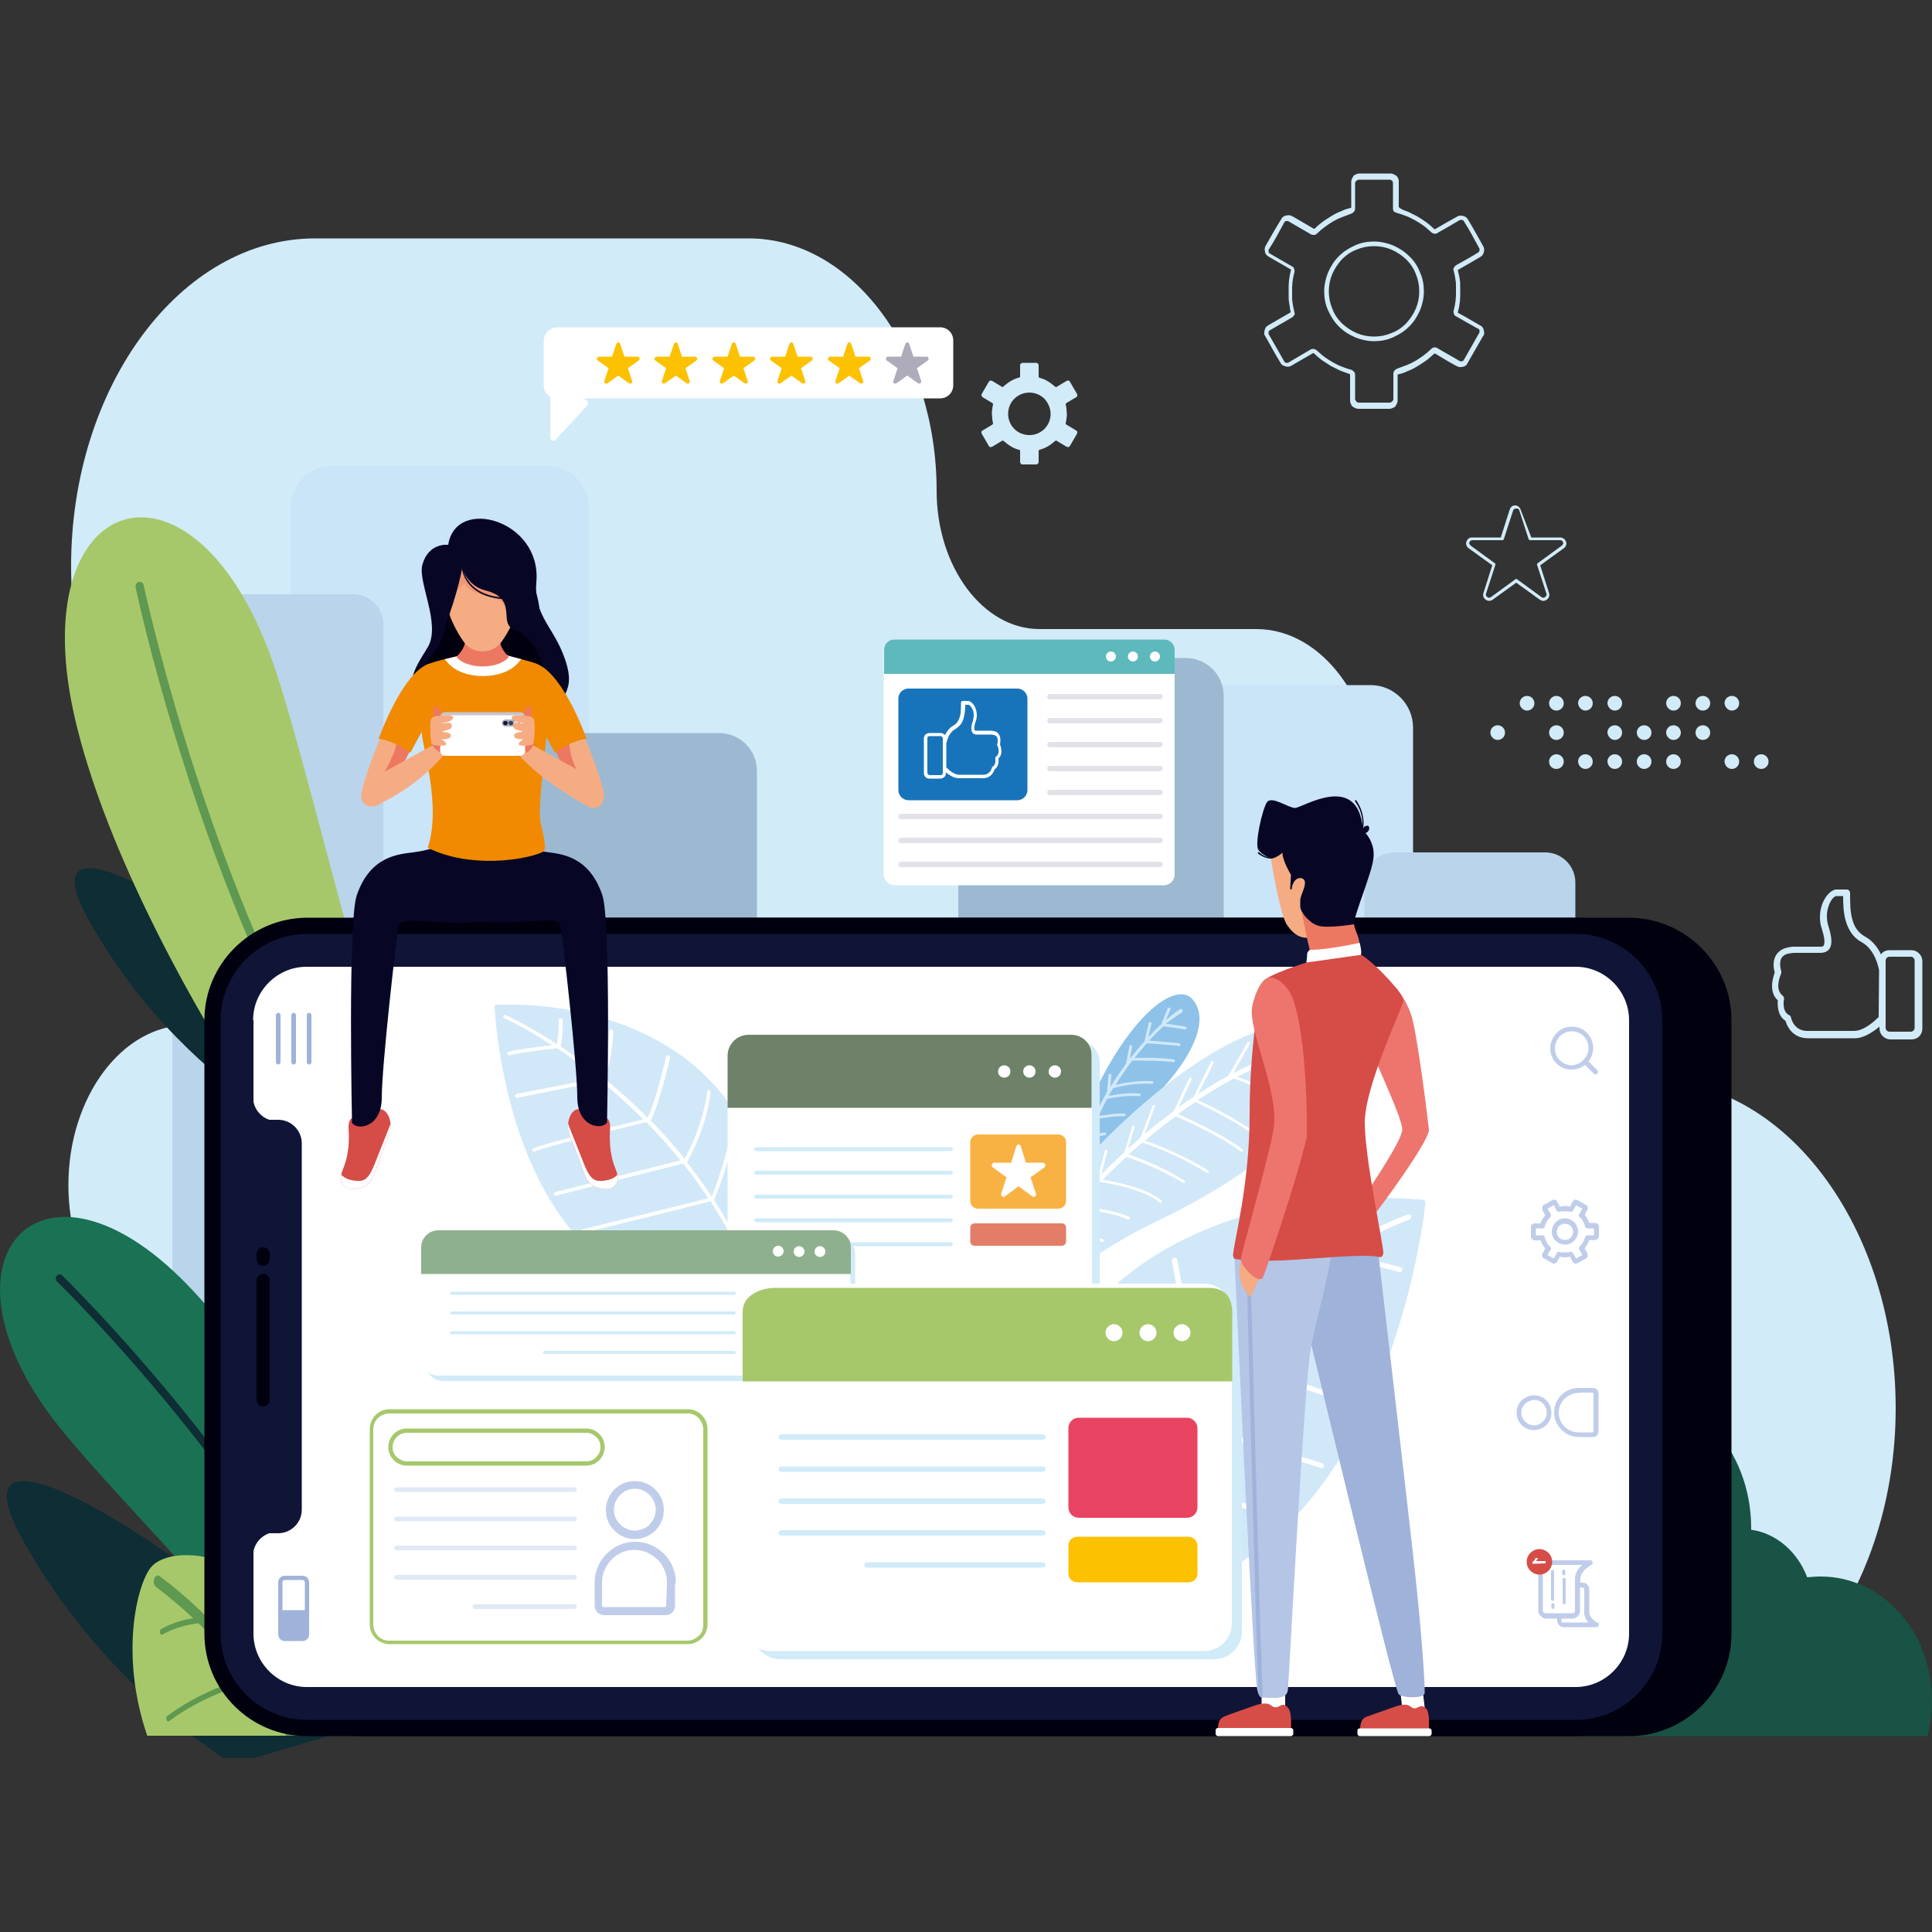 <?xml version="1.0" encoding="utf-8"?>
<!-- Generator: Adobe Illustrator 23.0.0, SVG Export Plug-In . SVG Version: 6.00 Build 0)  -->
<svg version="1.1" id="Layer_1" xmlns="http://www.w3.org/2000/svg" xmlns:xlink="http://www.w3.org/1999/xlink" x="0px" y="0px"
	 viewBox="0 0 500 500" style="enable-background:new 0 0 500 500;" xml:space="preserve">
<rect x="0" y="0" width="500" height="500" fill="#333333" stroke="none"/>
<style type="text/css">
	.st0{fill-rule:evenodd;clip-rule:evenodd;fill:#D1EBF8;}
	.st1{fill-rule:evenodd;clip-rule:evenodd;fill:#CAE4F8;}
	.st2{fill-rule:evenodd;clip-rule:evenodd;fill:#B9D4EB;}
	.st3{fill-rule:evenodd;clip-rule:evenodd;fill:#9DB9D2;}
	.st4{fill-rule:evenodd;clip-rule:evenodd;fill:#0E2D34;}
	.st5{fill-rule:evenodd;clip-rule:evenodd;fill:#1B7154;}
	.st6{fill-rule:evenodd;clip-rule:evenodd;fill:#A6C86B;}
	.st7{fill-rule:evenodd;clip-rule:evenodd;fill:#5F9850;}
	.st8{fill-rule:evenodd;clip-rule:evenodd;fill:#185345;}
	.st9{fill-rule:evenodd;clip-rule:evenodd;fill:#00000F;}
	.st10{fill-rule:evenodd;clip-rule:evenodd;fill:#101537;}
	.st11{fill-rule:evenodd;clip-rule:evenodd;fill:#FFFFFF;}
	.st12{fill-rule:evenodd;clip-rule:evenodd;fill:#C0CDEA;}
	.st13{fill-rule:evenodd;clip-rule:evenodd;fill:#D64C47;}
	.st14{fill-rule:evenodd;clip-rule:evenodd;fill:#9FB2D9;}
	.st15{fill-rule:evenodd;clip-rule:evenodd;fill:#D1E8F9;}
	.st16{fill-rule:evenodd;clip-rule:evenodd;fill:#8EC2E9;}
	.st17{fill-rule:evenodd;clip-rule:evenodd;fill:#6D8269;}
	.st18{fill-rule:evenodd;clip-rule:evenodd;fill:#F8B243;}
	.st19{fill-rule:evenodd;clip-rule:evenodd;fill:#E27E67;}
	.st20{fill-rule:evenodd;clip-rule:evenodd;fill:#8FB08F;}
	.st21{fill-rule:evenodd;clip-rule:evenodd;fill:#F8AE2B;}
	.st22{fill-rule:evenodd;clip-rule:evenodd;fill:#E84461;}
	.st23{fill-rule:evenodd;clip-rule:evenodd;fill:#FCC100;}
	.st24{fill-rule:evenodd;clip-rule:evenodd;fill:#5EB9BD;}
	.st25{fill-rule:evenodd;clip-rule:evenodd;fill:#1874BA;}
	.st26{fill-rule:evenodd;clip-rule:evenodd;fill:#E4E1E8;}
	.st27{fill-rule:evenodd;clip-rule:evenodd;fill:#E1E8F6;}
	.st28{fill-rule:evenodd;clip-rule:evenodd;fill:#AEABBA;}
	.st29{fill-rule:evenodd;clip-rule:evenodd;fill:#070725;}
	.st30{fill-rule:evenodd;clip-rule:evenodd;fill:#F5AC83;}
	.st31{fill-rule:evenodd;clip-rule:evenodd;fill:#ED7862;}
	.st32{fill-rule:evenodd;clip-rule:evenodd;fill:#F18A00;}
	.st33{fill-rule:evenodd;clip-rule:evenodd;fill:#F29775;}
	.st34{fill-rule:evenodd;clip-rule:evenodd;fill:#C7C3D1;}
	.st35{fill-rule:evenodd;clip-rule:evenodd;fill:#3B405F;}
	.st36{fill-rule:evenodd;clip-rule:evenodd;fill:#ED756E;}
	.st37{fill-rule:evenodd;clip-rule:evenodd;fill:#B4C5E6;}
</style>
<g id="OBJECTS">
	<g>
		<path class="st0" d="M81.5,61.7c-34.7,0-63.1,38.2-63.1,84.8v0c0,46.6,28.4,84.8,63.1,84.8l0,0c7,0,12.7,7.7,12.7,17v0
			c0,9.4-5.7,17-12.7,17h-33c-16.9,0-30.8,18.6-30.8,41.4l0,0c0,22.8,13.9,41.4,30.8,41.4c14.6,0,26.6,16.1,26.6,35.8l0,0v0
			c0,35.9,21.9,65.3,48.6,65.3h14.5l0,0h71h218.3c34.7,0,63.1-38.2,63.1-84.8v0c0-46.6-28.4-84.8-63.1-84.8H287.2
			c-7,0-12.7-7.7-12.7-17v0c0-9.4,5.7-17,12.7-17h38c16.9,0,30.8-18.6,30.8-41.4l0,0c0-22.7-13.8-41.3-30.7-41.4c0,0-56.3,0-56.3,0
			c-14.6,0-26.6-16.1-26.6-35.8l0,0v0c0-35.9-21.9-65.3-48.6-65.3C146.3,61.7,128.9,61.7,81.5,61.7z"/>
		<g>
			<path class="st1" d="M141.4,120.5H86.2c-6.1,0-11,5-11,11v235.8c0,6.1,5,11,11,11h55.2c6.1,0,11-5,11-11V131.6
				C152.5,125.5,147.5,120.5,141.4,120.5z"/>
			<path class="st2" d="M91.4,153.8h-39c-4.3,0-7.8,3.5-7.8,7.8v199.1c0,4.3,3.5,7.8,7.8,7.8h39c4.3,0,7.8-3.5,7.8-7.8V161.6
				C99.2,157.3,95.7,153.8,91.4,153.8z"/>
			<path class="st3" d="M186.1,189.7h-49.1c-5.4,0-9.8,4.4-9.8,9.8v243.6h68.7V199.5C195.9,194.1,191.5,189.7,186.1,189.7z"/>
			<path class="st1" d="M402.6,292.6H435c3.6,0,6.5,2.9,6.5,6.5v129.7c0,3.6-2.9,6.5-6.5,6.5h-32.3c-3.6,0-6.5-2.9-6.5-6.5V299.1
				C396.2,295.5,399.1,292.6,402.6,292.6z"/>
			<path class="st1" d="M299.5,177.3h55.2c6.1,0,11,5,11,11v235.8c0,6.1-5,11-11,11h-55.2c-6.1,0-11-5-11-11V188.4
				C288.5,182.3,293.4,177.3,299.5,177.3z"/>
			<path class="st2" d="M360.9,220.6h39c4.3,0,7.8,3.5,7.8,7.8v199.1c0,4.3-3.5,7.8-7.8,7.8h-39c-4.3,0-7.8-3.5-7.8-7.8V228.4
				C353.1,224.1,356.6,220.6,360.9,220.6z"/>
			<path class="st3" d="M257.8,170.3h49.1c5.4,0,9.8,4.4,9.8,9.8v245.3c0,5.4-4.4,9.8-9.8,9.8h-49.1c-5.4,0-9.8-4.4-9.8-9.8V180.1
				C247.9,174.7,252.4,170.3,257.8,170.3z"/>
		</g>
		<g>
			<path class="st4" d="M68.1,287.3c-13.6-9.3-31.6-25-45-49c-19-33.9,38,1.4,79.3,41l-26.9,7.9H68.1z"/>
			<g>
				<path class="st5" d="M13.1,366.4c8.8,11.9,33,36.7,56.2,62.8l27.4,16.5l8.9-17C90.6,392.1,69,353.4,48,332
					C11.2,294.5-17.9,324.6,13.1,366.4z"/>
				<path class="st4" d="M97.1,444.8c-24.5-59.8-80.8-114.5-81-114.7c-0.4-0.4-1-0.4-1.4,0.1c-0.4,0.4-0.3,1.1,0.1,1.5
					c0.2,0.2,55.6,54,80.1,112.9l1.8,1.1L97.1,444.8z"/>
			</g>
			<path class="st4" d="M57.6,454.9c-15.5-10.7-36.1-28.6-51.5-56c-21.8-38.8,43.4,1.6,90.7,46.9L66,454.9H57.6z"/>
			<g>
				<path class="st6" d="M69.6,168.6c5.5,14.5,13.8,48.7,23.6,84c-4.2,14.5-13.3,26.9-25.4,35.4c-21.9-33.2-41.2-71.4-48.3-101.6
					C5.6,127.5,48.7,113.4,69.6,168.6z"/>
				<path class="st7" d="M80.4,276.4c-30.9-56.1-45.3-124.2-45.3-124.4c-0.1-0.6,0.2-1.3,0.8-1.4c0.6-0.1,1.2,0.2,1.3,0.9
					c0.1,0.3,14.3,67.6,44.7,123.1C81.5,275.2,81,275.8,80.4,276.4z"/>
			</g>
			<g>
				<path class="st6" d="M88.7,448.3c-2.2-8.1-5.7-17.7-11-26.7c-12.6-20.9-33.9-22-38.7-15.9c-3.5,4.4-8.1,22.4-0.9,43.5h40.9
					C82.2,449.2,85.5,448.9,88.7,448.3z"/>
				<path class="st7" d="M76.9,449.2c-0.8-1.4-1.7-2.8-2.5-4.3c0.2-3.8,0.7-14.5-0.1-20.3c-0.1-0.4-0.3-0.7-0.6-0.6
					c-0.3,0.1-0.5,0.5-0.4,0.9c0.7,5,0.4,13.9,0.2,18.4c-3.6-5.7-7.7-11.4-12.5-17C60.7,415.4,59,408,59,408
					c-0.1-0.4-0.4-0.6-0.7-0.5c-0.3,0.1-0.4,0.6-0.3,1c0,0,1.5,6.7,1.8,16.7c-5.4-6.2-11.5-12.1-18.5-17.3c-0.5-0.4-1.1-0.1-1.4,0.7
					c-0.3,0.8-0.1,1.7,0.5,2.1c3.4,2.6,6.6,5.3,9.6,8.1c-2.1,0.3-5.3,1.1-8.3,2.8c-0.3,0.2-0.4,0.6-0.3,1c0.1,0.4,0.4,0.6,0.7,0.4
					c3.6-2.1,7.5-2.7,9.3-2.9c4.6,4.5,8.8,9.3,12.5,14.1c-3.7,1-12.6,3.9-20.6,9.9c-0.3,0.2-0.4,0.6-0.2,1c0.1,0.4,0.4,0.5,0.7,0.3
					c8.6-6.4,18.2-9.2,21.1-10c3.5,4.6,6.5,9.3,9.2,13.8L76.9,449.2L76.9,449.2z"/>
			</g>
		</g>
		<path class="st8" d="M420.6,359.1c-18,0-32.5,16.1-32.5,36.1c0,0.8,0,1.7,0.1,2.5c-11.4,1.9-20.5,11.2-23.5,23.3
			c-3.1,0.3-6,1.6-8.3,3.6c-3.7-4.4-9-7.2-14.9-7.2c-11.2,0-20.3,10.1-20.3,22.6c0,3.3,0.7,6.5,1.8,9.3h175.8
			c0.8-2.9,1.2-6.1,1.2-9.3c0-17.7-12.9-32-28.8-32c-1.2,0-2.4,0.1-3.5,0.2c-2.5-6.6-8-11.4-14.5-12.3c0-0.2,0-0.5,0-0.7
			C453.1,375.2,438.5,359.1,420.6,359.1z"/>
		<g>
			<path class="st9" d="M448.1,264v158.8c0,14.6-11.9,26.5-26.5,26.5H93.2c-14.6,0-26.5-11.9-26.5-26.5V264
				c0-14.6,11.9-26.5,26.5-26.5h328.5C436.2,237.6,448.1,249.5,448.1,264z"/>
			<path class="st9" d="M52.9,264v158.8c0,14.6,11.9,26.5,26.5,26.5h328.5c14.6,0,26.5-11.9,26.5-26.5V264
				c0-14.6-11.9-26.5-26.5-26.5H79.4C64.8,237.6,52.9,249.5,52.9,264z"/>
			<path class="st10" d="M57.1,264c0-12.2,10-22.3,22.3-22.3h328.5c12.2,0,22.3,10,22.3,22.3v158.8c0,12.2-10,22.3-22.3,22.3H79.4
				c-12.2,0-22.3-10-22.3-22.3V264z"/>
			<path class="st11" d="M65.5,264c0-7.6,6.3-13.8,13.8-13.8h328.5c7.6,0,13.8,6.3,13.8,13.8v158.8c0,7.6-6.3,13.8-13.8,13.8H79.4
				c-7.6,0-13.8-6.3-13.8-13.8V264z"/>
			<path class="st10" d="M78.1,343.4v-47.5c0-3.3-2.7-6.1-6.1-6.1h-2.3c-2.4-0.8-4.2-3.1-4.2-5.8l-2.1,5.8h-2.2v53.5v53.5h2.2
				l2.1,5.8c0-2.7,1.8-5,4.2-5.8H72c3.3,0,6.1-2.7,6.1-6.1V343.4z"/>
			<path class="st9" d="M69.8,331.4c0-0.9-0.7-1.7-1.7-1.7c-0.9,0-1.7,0.7-1.7,1.7v30.9c0,0.9,0.7,1.7,1.7,1.7
				c0.9,0,1.7-0.7,1.7-1.7V331.4L69.8,331.4z M66.4,325.9c0,0.9,0.7,1.7,1.7,1.7c0.9,0,1.7-0.7,1.7-1.7v-1.4c0-0.9-0.7-1.7-1.7-1.7
				c-0.9,0-1.7,0.7-1.7,1.7V325.9z"/>
			<g>
				<g>
					<path class="st12" d="M398.1,416.9v-11.1c0-0.5,0.2-1,0.6-1.4l0,0c0.4-0.4,0.8-0.6,1.4-0.6l11.4,0c0.3,0,0.5,0,0.6,0.4
						c0.3,0.6,0,0.6-0.3,0.8l0,0c-0.3,0.2-1.4,0.8-2.1,1.8c-0.4,0.5-0.7,1.2-0.7,1.9v0.9h0.7c0.4,0,0.9,0.2,1.1,0.5
						c0.3,0.3,0.5,0.7,0.5,1.1v6.1c0,0.5,0.2,0.9,0.5,1.3c0.5,0.7,1.2,1.1,1.5,1.3l0.1,0c0.4,0.2,0.5,0.3,0.3,0.8
						c-0.2,0.4-0.3,0.4-0.6,0.4c-2.7,0.1-5.7,0-8.5,0c-0.4,0-0.9-0.2-1.1-0.5c-0.3-0.3-0.5-0.7-0.5-1.1v-0.6h-2.8
						c-0.5,0-1-0.2-1.4-0.6C398.3,417.9,398.1,417.4,398.1,416.9L398.1,416.9z M405.1,407.3v-0.7c0-0.2-0.2-0.4-0.4-0.4
						c-0.2,0-0.4,0.2-0.4,0.4v0.7c0,0.2,0.2,0.4,0.4,0.4C405,407.7,405.1,407.5,405.1,407.3L405.1,407.3z M404.4,408.7v6.1
						c0,0.2,0.2,0.4,0.4,0.4c0.2,0,0.4-0.2,0.4-0.4v-6.1c0-0.2-0.2-0.4-0.4-0.4C404.6,408.4,404.4,408.5,404.4,408.7L404.4,408.7z
						 M401.5,415.3v0.7c0,0.2,0.2,0.4,0.4,0.4c0.2,0,0.4-0.2,0.4-0.4v-0.7c0-0.2-0.2-0.4-0.4-0.4
						C401.6,414.9,401.5,415.1,401.5,415.3L401.5,415.3z M402.2,413.9v-7.2c0-0.2-0.2-0.4-0.4-0.4s-0.4,0.2-0.4,0.4v7.2
						c0,0.2,0.2,0.4,0.4,0.4C402.1,414.3,402.2,414.1,402.2,413.9L402.2,413.9z M408.9,410.8v6.1c0,0.5-0.2,1-0.6,1.4
						c-0.4,0.4-0.8,0.6-1.4,0.6h-2.8v0.6c0,0.1,0,0.2,0.1,0.3c0.1,0.1,0.2,0.1,0.3,0.1h6.6c-0.2-0.2-0.3-0.3-0.4-0.5
						c-0.4-0.6-0.7-1.2-0.7-2v-6.1c0-0.1,0-0.2-0.1-0.3c-0.1-0.1-0.2-0.1-0.3-0.1L408.9,410.8L408.9,410.8z M399.3,405.7v11.1
						c0,0.2,0.1,0.4,0.2,0.5c0.1,0.1,0.3,0.2,0.5,0.2h3.5h3.4c0.2,0,0.4-0.1,0.5-0.2c0.1-0.1,0.2-0.3,0.2-0.5v-6.7v-1.5
						c0-1,0.4-1.9,0.9-2.6c0.3-0.4,0.6-0.7,1-1h-9.5c-0.2,0-0.4,0.1-0.5,0.2C399.4,405.4,399.3,405.6,399.3,405.7z"/>
					<path class="st12" d="M392.5,365.6c0-1.3,0.5-2.4,1.3-3.2c0.8-0.8,2-1.3,3.2-1.3c1.3,0,2.4,0.5,3.2,1.3l0,0
						c0.8,0.8,1.3,2,1.3,3.2c0,1.3-0.5,2.4-1.3,3.2l0,0c-0.8,0.8-2,1.3-3.2,1.3c-1.3,0-2.4-0.5-3.2-1.3
						C393,368,392.5,366.9,392.5,365.6L392.5,365.6z M408.9,360.5L408.9,360.5L408.9,360.5h-0.4c-1.4,0-2.6,0.6-3.6,1.5l0,0
						c-0.9,0.9-1.5,2.2-1.5,3.6c0,1.4,0.6,2.7,1.5,3.6c0.9,0.9,2.2,1.5,3.6,1.5h0.4h0h0h3.2c0.1,0,0.1,0,0.2-0.1l0,0
						c0,0,0.1-0.1,0.1-0.2v-9.7c0-0.1,0-0.1-0.1-0.2c0,0-0.1-0.1-0.2-0.1H408.9L408.9,360.5z M408.9,359.2L408.9,359.2l3.3,0
						c0.4,0,0.8,0.2,1.1,0.4l0,0c0.3,0.3,0.4,0.7,0.4,1.1v9.7c0,0.4-0.2,0.8-0.4,1.1l0,0c-0.3,0.3-0.7,0.4-1.1,0.4h-3.2l0,0l0,0
						h-0.4c-1.7,0-3.3-0.7-4.5-1.9c-1.2-1.2-1.9-2.7-1.9-4.5c0-1.7,0.7-3.3,1.9-4.5l0,0c1.1-1.1,2.7-1.8,4.5-1.8L408.9,359.2
						L408.9,359.2L408.9,359.2z M394.7,363.3c-0.6,0.6-1,1.4-1,2.3c0,0.9,0.4,1.7,1,2.3c0.6,0.6,1.4,1,2.3,1c0.9,0,1.7-0.4,2.3-1
						l0,0c0.6-0.6,1-1.4,1-2.3c0-0.9-0.4-1.7-0.9-2.3l0,0c-0.6-0.6-1.4-1-2.3-1C396.2,362.3,395.3,362.7,394.7,363.3z"/>
					<path class="st12" d="M398.7,316.6c0.1-0.4,0.3-0.8,0.5-1.1c0.2-0.4,0.5-0.7,0.7-1l-0.7-1.3l0-0.1c-0.1-0.2-0.1-0.5-0.1-0.7
						c0.1-0.2,0.2-0.5,0.5-0.6l2.1-1.2c0.2-0.1,0.5-0.2,0.7-0.1c0.2,0.1,0.5,0.2,0.6,0.5l0.7,1.3c0.1,0,0.3,0,0.4-0.1
						c0.3,0,0.6-0.1,0.9-0.1c0.3,0,0.6,0,0.9,0.1c0.1,0,0.3,0,0.4,0.1l0.7-1.3c0.1-0.2,0.3-0.4,0.6-0.5c0.2-0.1,0.5,0,0.7,0.1
						l2.1,1.2c0.2,0.1,0.4,0.3,0.5,0.6c0.1,0.2,0,0.5-0.1,0.7l-0.7,1.3c0.3,0.3,0.5,0.7,0.7,1c0.2,0.4,0.4,0.7,0.5,1.1h1.5
						c0.3,0,0.5,0.1,0.7,0.3c0.2,0.2,0.3,0.4,0.3,0.7v2.4c0,0.3-0.1,0.5-0.3,0.7l-0.1,0.1c-0.2,0.1-0.4,0.2-0.6,0.2h-1.5
						c-0.1,0.4-0.3,0.8-0.5,1.1c-0.2,0.4-0.5,0.7-0.7,1l0.7,1.3l0,0.1c0.1,0.2,0.1,0.5,0.1,0.7c-0.1,0.2-0.2,0.5-0.5,0.6l-2.1,1.2
						c-0.2,0.1-0.5,0.2-0.7,0.1c-0.2-0.1-0.5-0.2-0.6-0.5l-0.7-1.3c-0.1,0-0.3,0-0.4,0.1c-0.3,0-0.6,0.1-0.9,0.1
						c-0.3,0-0.6,0-0.9-0.1c-0.1,0-0.3,0-0.4-0.1l-0.7,1.3c-0.1,0.2-0.3,0.4-0.6,0.5c-0.2,0.1-0.5,0-0.7-0.1l-2.1-1.2
						c-0.2-0.1-0.4-0.3-0.5-0.6c-0.1-0.2,0-0.5,0.1-0.7l0.7-1.3c-0.3-0.3-0.5-0.7-0.7-1c-0.2-0.4-0.4-0.7-0.5-1.1h-1.5
						c-0.3,0-0.5-0.1-0.7-0.3c-0.2-0.2-0.3-0.4-0.3-0.7v-2.4c0-0.3,0.1-0.5,0.3-0.7l0.1-0.1c0.2-0.1,0.4-0.2,0.6-0.2H398.7
						L398.7,316.6z M400.3,316.1c-0.2,0.4-0.4,0.8-0.5,1.3c-0.1,0.3-0.3,0.5-0.6,0.5h-1.7v1.8h1.7c0.3,0,0.5,0.2,0.6,0.5
						c0.1,0.5,0.3,0.9,0.5,1.3c0.2,0.4,0.5,0.8,0.9,1.1c0.2,0.2,0.3,0.5,0.1,0.8l-0.8,1.4l1.6,0.9l0.8-1.4c0.1-0.3,0.4-0.4,0.7-0.3
						c0.2,0.1,0.5,0.1,0.7,0.1c0.2,0,0.5,0,0.7,0c0.3,0,0.5,0,0.7,0c0.2,0,0.5-0.1,0.7-0.1v0c0.3-0.1,0.6,0,0.7,0.3l0.8,1.4l1.6-0.9
						l-0.8-1.4c-0.1-0.2-0.1-0.6,0.1-0.8c0.3-0.3,0.6-0.7,0.9-1.1c0.2-0.4,0.4-0.8,0.5-1.3c0.1-0.3,0.3-0.5,0.6-0.5h1.7v-1.8h-1.7
						c-0.3,0-0.5-0.2-0.6-0.5c-0.1-0.5-0.3-0.9-0.5-1.3c-0.2-0.4-0.5-0.8-0.9-1.1c-0.2-0.2-0.3-0.5-0.1-0.8l0.8-1.4l-1.6-0.9
						l-0.8,1.4c-0.1,0.3-0.4,0.4-0.7,0.3c-0.2-0.1-0.5-0.1-0.7-0.1c-0.2,0-0.5,0-0.7,0c-0.3,0-0.5,0-0.7,0c-0.2,0-0.5,0.1-0.7,0.1
						l0,0c-0.3,0.1-0.6,0-0.7-0.3l-0.8-1.4l-1.6,0.9l0.8,1.4c0.1,0.2,0.1,0.6-0.1,0.8C400.9,315.3,400.6,315.7,400.3,316.1
						L400.3,316.1z M401.6,318.8c0,0.9,0.4,1.7,1,2.3l0,0c0.6,0.6,1.5,1,2.4,1c0.9,0,1.8-0.4,2.4-1l0,0c0.6-0.6,1-1.5,1-2.4
						c0-0.9-0.4-1.8-1-2.4c-0.6-0.6-1.5-1-2.4-1c-0.9,0-1.8,0.4-2.4,1C402,317,401.6,317.8,401.6,318.8L401.6,318.8z M403.5,317.3
						c-0.4,0.4-0.6,0.9-0.6,1.5c0,0.6,0.2,1.1,0.6,1.5l0,0c0.4,0.4,0.9,0.6,1.5,0.6c0.6,0,1.1-0.2,1.5-0.6l0,0
						c0.4-0.4,0.6-0.9,0.6-1.5c0-0.6-0.2-1.1-0.6-1.5c-0.4-0.4-0.9-0.6-1.5-0.6C404.4,316.7,403.9,316.9,403.5,317.3z"/>
					<path class="st12" d="M402.9,267.3c1.1-1.1,2.5-1.6,3.9-1.6c1.4,0,2.9,0.5,3.9,1.6l0,0c1.1,1.1,1.6,2.5,1.6,3.9
						c0,1.2-0.4,2.5-1.2,3.5l2.3,2.3c0.2,0.2,0.2,0.6,0,0.9c-0.2,0.2-0.6,0.2-0.9,0l-2.3-2.3c-1,0.8-2.2,1.2-3.5,1.2
						c-1.4,0-2.9-0.5-3.9-1.6c-1.1-1.1-1.6-2.5-1.6-3.9C401.2,269.9,401.8,268.4,402.9,267.3L402.9,267.3L402.9,267.3z M409.8,274.3
						L409.8,274.3L409.8,274.3c0.9-0.9,1.3-2,1.3-3.1c0-1.1-0.4-2.2-1.2-3l0,0c-0.8-0.8-2-1.3-3.1-1.3c-1.1,0-2.2,0.4-3.1,1.3
						c-0.8,0.8-1.3,2-1.3,3.1c0,1.1,0.4,2.2,1.3,3.1c0.8,0.8,1.9,1.3,3.1,1.3C407.9,275.6,409,275.2,409.8,274.3z"/>
				</g>
				<path class="st13" d="M395.1,404.2c0,1.8,1.5,3.3,3.3,3.3c1.8,0,3.3-1.5,3.3-3.3c0-1.8-1.5-3.3-3.3-3.3
					C396.6,400.9,395.1,402.4,395.1,404.2z"/>
				<path class="st11" d="M400,404.6v-0.6h-2.5c0.2-0.2,0.4-0.5,0.5-0.8h-0.6c-0.1,0.2-0.2,0.4-0.3,0.6c-0.2,0.2-0.3,0.3-0.5,0.4
					v0.5L400,404.6L400,404.6z"/>
				<g>
					<path class="st14" d="M72.6,262.7c0-0.3-0.3-0.6-0.6-0.6c-0.3,0-0.6,0.3-0.6,0.6v12.2c0,0.3,0.3,0.6,0.6,0.6
						c0.3,0,0.6-0.3,0.6-0.6V262.7L72.6,262.7z M80.6,262.7c0-0.3-0.3-0.6-0.6-0.6c-0.3,0-0.6,0.3-0.6,0.6v12.2
						c0,0.3,0.3,0.6,0.6,0.6c0.3,0,0.6-0.3,0.6-0.6V262.7L80.6,262.7z M76.6,262.7c0-0.3-0.3-0.6-0.6-0.6c-0.3,0-0.6,0.3-0.6,0.6
						v12.2c0,0.3,0.3,0.6,0.6,0.6c0.3,0,0.6-0.3,0.6-0.6V262.7z"/>
					<path class="st14" d="M72.5,424.2L72.5,424.2L72.5,424.2z M73.1,409.5v7.2h5.8v-7.2c0-0.2-0.1-0.3-0.2-0.4
						c-0.1-0.1-0.2-0.2-0.4-0.2h-4.6c-0.2,0-0.3,0.1-0.4,0.2C73.2,409.2,73.1,409.3,73.1,409.5L73.1,409.5z M72,423v-13.5
						c0-0.5,0.2-0.9,0.5-1.2c0.3-0.3,0.7-0.5,1.2-0.5h4.6c0.5,0,0.9,0.2,1.2,0.5c0.3,0.3,0.5,0.7,0.5,1.2V423c0,0.4-0.2,0.9-0.5,1.2
						l0,0c-0.3,0.3-0.7,0.5-1.2,0.5h-4.6c-0.5,0-0.9-0.2-1.2-0.5C72.2,423.9,72,423.4,72,423z"/>
				</g>
			</g>
		</g>
		<g>
			<path class="st15" d="M198.4,335.1c0.7-5.5,1-10.6,0.9-15.3c-0.5-18.7-7.3-32.5-17.5-42.1c-10.2-9.6-23.9-14.9-38.1-16.9
				c-5.1-0.7-10.2-0.9-15.2-0.8c-0.3,0-0.5,0.2-0.5,0.5c0,0,0,0,0,0c0.1,1.4,3.7,86.1,70.1,75C198.2,335.5,198.3,335.3,198.4,335.1z
				"/>
			<path class="st11" d="M130.9,262.7c-0.2-0.1-0.5,0-0.6,0.2c-0.1,0.2,0,0.5,0.2,0.6c0,0,5,2.2,12.4,7c-2.6,0.3-8.7,1-11.3,1.7
				c-0.3,0.1-0.4,0.3-0.3,0.6s0.3,0.4,0.6,0.3c3.1-0.8,11.1-1.7,12.3-1.8c3.2,2.1,6.8,4.7,10.5,7.7l-21,4.1
				c-0.3,0.1-0.4,0.3-0.4,0.6s0.3,0.4,0.6,0.4l21.7-4.3c3.5,2.9,7.2,6.2,10.9,9.9c-4.3,1-25,6-28.5,7.5c-0.2,0.1-0.3,0.4-0.2,0.6
				c0.1,0.2,0.4,0.3,0.6,0.2c3.5-1.5,26.3-7,28.9-7.6c2.9,3,5.9,6.3,8.8,9.9l-32.4,8.2c-0.3,0.1-0.4,0.3-0.3,0.6
				c0.1,0.3,0.3,0.4,0.6,0.3l32.8-8.3c2.2,2.8,4.4,5.8,6.5,9c-5.3,1.4-32.3,8-32.4,8c-0.3,0.1-0.4,0.3-0.3,0.6
				c0.1,0.3,0.3,0.4,0.6,0.3c0.1,0,28.2-6.9,32.7-8.1c1.8,2.8,3.5,5.7,5.2,8.7c-6.5,2.7-27.9,6.9-27.9,6.9c-0.3,0-0.4,0.3-0.4,0.6
				c0,0.3,0.3,0.4,0.6,0.4c0.1,0,21.7-4.2,28.2-7c1,2,2.1,4,3,6.1c-2.5,0.8-13.5,4.3-20.5,4.5c-0.3,0-0.5,0.2-0.5,0.5
				c0,0.3,0.2,0.5,0.5,0.5c7.2-0.3,18.6-3.9,20.9-4.6c0.7,1.6,1.5,3.3,2.2,5c0.1,0.2,0.4,0.4,0.6,0.3c0.2-0.1,0.4-0.4,0.3-0.6
				c-0.7-1.8-1.5-3.6-2.3-5.3c1.6-3.8,3-11.6,3-11.6c0-0.3-0.1-0.5-0.4-0.5c-0.3,0-0.5,0.1-0.5,0.4c0,0-1.2,6.8-2.6,10.6
				c-0.9-2-1.9-3.9-2.9-5.8c0.5-1.3,3.2-9,4.3-17.5c0-0.3-0.1-0.5-0.4-0.5c-0.3,0-0.5,0.1-0.5,0.4c-1,7.4-3.1,14.1-4,16.6
				c-1.6-2.9-3.3-5.7-5-8.4c0.7-1.6,4.7-11.7,5.4-19c0-0.3-0.2-0.5-0.4-0.5c-0.3,0-0.5,0.2-0.5,0.4c-0.7,6.5-4,15.4-5.1,18.2
				c-2.1-3.1-4.2-6.1-6.4-8.9c5.5-10,6.1-18.1,6.1-18.2c0-0.3-0.2-0.5-0.4-0.5c-0.3,0-0.5,0.2-0.5,0.4c0,0-0.6,7.8-5.8,17.4
				c-2.9-3.6-5.8-6.9-8.8-9.9c2.3-4.4,5-16.2,5-16.3c0.1-0.3-0.1-0.5-0.4-0.6c-0.3-0.1-0.5,0.1-0.6,0.4c0,0-2.6,11.2-4.8,15.8
				c-3.7-3.8-7.4-7.1-11-10c1.9-5.9,2.1-12.4,2.1-12.4c0-0.3-0.2-0.5-0.5-0.5c-0.3,0-0.5,0.2-0.5,0.5c0,0-0.2,6.2-1.9,11.8
				c-3.8-3.1-7.5-5.7-10.7-7.9c0.7-3.3,0.5-6.8,0.5-6.8c0-0.3-0.2-0.5-0.5-0.5s-0.5,0.2-0.5,0.5c0,0,0.1,3.2-0.5,6.2
				C136.3,265.1,131,262.8,130.9,262.7z"/>
		</g>
		<g>
			<path class="st16" d="M282.8,303c1.7-3.6,5.1-9.2,11.8-15.2c11.5-10.1,19.5-22.7,14.1-29.1c-5.2-6.1-21.5,8.2-32.1,40.9
				L282.8,303L282.8,303z"/>
			<path class="st15" d="M305.9,262c0.2-0.2,0.3-0.5,0.1-0.7c-0.2-0.2-0.5-0.3-0.7-0.1c0,0-1.4,0.9-3.6,2.8l1.2-2.7
				c0.1-0.2,0-0.4-0.2-0.5c-0.2-0.1-0.4,0-0.5,0.2l-1.7,4.1c-1,0.9-2.1,2-3.3,3.3l0.8-3.5c0-0.2-0.1-0.4-0.3-0.4
				c-0.2,0-0.4,0.1-0.4,0.3l-1.1,4.7c-1.2,1.3-2.5,2.9-3.8,4.5l0.6-3.1c0-0.2-0.1-0.4-0.3-0.4c-0.2,0-0.4,0.1-0.4,0.3l-0.9,4.5
				c-1.3,1.8-2.7,3.8-4,6l0.2-3c0-0.2-0.1-0.4-0.3-0.4c-0.2,0-0.4,0.1-0.4,0.3l-0.4,4.4c-1.2,2.1-2.4,4.4-3.4,6.8l-0.2-1.8
				c0-0.2-0.2-0.3-0.4-0.3c-0.2,0-0.3,0.2-0.3,0.4l0.4,2.9c-0.8,1.9-1.6,3.8-2.3,5.9l-0.3-1.7c0-0.2-0.2-0.3-0.4-0.3
				c-0.2,0-0.3,0.2-0.3,0.4l0.5,3c-0.3,1-0.6,2.1-0.9,3.2l0.9,0.5c0.3-1.1,0.6-2.1,0.9-3.2c0.7-0.4,2.6-1.4,3.5-1.5
				c0.2,0,0.3-0.2,0.3-0.4c0-0.2-0.2-0.3-0.4-0.3c-0.9,0.1-2.2,0.7-3.2,1.2c0.3-0.8,0.5-1.6,0.8-2.4c0.8-0.3,2.7-1.1,4.3-1.2
				c0.2,0,0.3-0.2,0.3-0.4c0-0.2-0.2-0.3-0.4-0.3c-1.4,0.1-2.9,0.6-3.9,1c0.6-1.6,1.2-3.1,1.9-4.5c1.2-0.2,5.1-0.9,7-0.7
				c0.2,0,0.4-0.1,0.4-0.3c0-0.2-0.1-0.4-0.3-0.4c-1.7-0.2-5.1,0.4-6.7,0.6c0.7-1.5,1.5-3,2.2-4.4c1.2-0.3,5.2-1,8.3-0.7
				c0.2,0,0.4-0.1,0.4-0.3c0-0.2-0.1-0.4-0.3-0.4c-2.8-0.3-6.3,0.3-8,0.6c0.4-0.7,0.8-1.4,1.2-2c1.2-0.3,5.4-1.4,10-1.1
				c0.2,0,0.4-0.1,0.4-0.3c0-0.2-0.1-0.4-0.3-0.4c-4-0.2-7.7,0.5-9.5,1c1.4-2.3,2.9-4.4,4.3-6.3c1.6,0,7.6-0.1,10.7,0.4
				c0.2,0,0.4-0.1,0.4-0.3c0-0.2-0.1-0.4-0.3-0.4c-2.8-0.5-8.1-0.5-10.2-0.4c1.1-1.4,2.2-2.6,3.2-3.8c1.5,0.1,7,0.5,8.3,0.7
				c0.2,0,0.4-0.1,0.4-0.3c0-0.2-0.1-0.4-0.3-0.4c-1.2-0.2-5.8-0.5-7.8-0.7c1.4-1.5,2.6-2.7,3.7-3.7c1.4,0.2,4.8,0.7,5.6,0.8
				c0.2,0,0.4-0.1,0.4-0.3c0-0.2-0.1-0.4-0.3-0.4c-0.7-0.2-3.5-0.5-5.1-0.8C304.4,263,305.9,262,305.9,262z"/>
		</g>
		<g>
			<path class="st15" d="M266.6,340c4.9-5.8,14.8-15.3,32.9-24c28.7-13.7,51.3-33.4,43.4-47c-7.7-13.4-49.7,7.1-88.4,64.5
				C259.2,336.5,263.2,338.6,266.6,340z"/>
			<path class="st11" d="M261.8,333.9c0.8,0,2.7,0.2,5.3,1.2c0.2,0.1,0.4,0,0.5-0.2c0.1-0.2,0-0.4-0.2-0.5c-2.2-0.9-4.1-1.2-5.1-1.3
				c0.7-0.9,1.4-1.9,2-2.8c1.2,0.1,5.1,0.4,6.5,0.6c0.2,0,0.4-0.1,0.4-0.3c0-0.2-0.1-0.4-0.3-0.4c-1.3-0.2-4.6-0.4-6.1-0.6
				c1.3-1.7,2.5-3.4,3.8-5c1.2,0.1,4.7,0.6,8.7,1.5c0.2,0,0.4-0.1,0.4-0.3c0-0.2-0.1-0.4-0.3-0.4c-3.6-0.8-6.9-1.3-8.3-1.4
				c1.3-1.6,2.5-3.2,3.8-4.7c1.6,0.2,6.7,0.8,12.4,2.1c0.2,0,0.4-0.1,0.4-0.3c0-0.2-0.1-0.4-0.3-0.4c-5.2-1.2-10-1.8-12-2.1
				c1.7-2,3.3-3.9,4.9-5.7c1.7,0.1,8.6,0.5,13.6,2.7c0.2,0.1,0.4,0,0.5-0.2c0.1-0.2,0-0.4-0.2-0.5c-4.7-2-10.9-2.6-13.3-2.7
				c2-2.2,4-4.3,5.9-6.3c2.3,0.3,11.3,1.9,15.3,5.3c0.1,0.1,0.4,0.1,0.5,0c0.1-0.1,0.1-0.4,0-0.5c-3.9-3.3-12.2-4.9-15.2-5.4
				c2.1-2.1,4.1-4,6.1-5.9c1.6,0.5,8.4,2.9,14.6,6.7c0.2,0.1,0.4,0.1,0.5-0.1c0.1-0.2,0.1-0.4-0.1-0.5c-5.9-3.7-12.3-6-14.4-6.7
				c1.2-1.1,2.4-2.1,3.5-3.1c1.6,0.5,8.2,2.6,16.7,7.8c0.2,0.1,0.4,0,0.5-0.1c0.1-0.2,0-0.4-0.1-0.5c-8-4.8-14.3-7-16.4-7.7
				c2.7-2.3,5.4-4.4,8-6.3c1.9,0.8,11.8,5.2,16.8,9.1c0.2,0.1,0.4,0.1,0.5-0.1s0.1-0.4-0.1-0.5c-4.8-3.7-14-7.9-16.6-9.1
				c1.5-1.1,3-2.1,4.4-3.1c1.7,0.7,9.3,4.2,16.1,9.1c0.2,0.1,0.4,0.1,0.5-0.1c0.1-0.2,0.1-0.4-0.1-0.5c-6.4-4.6-13.5-7.9-15.8-9
				c3.3-2.2,6.4-4,9.3-5.6c1.7,0.6,9.1,3.2,14.6,7.1c0.2,0.1,0.4,0.1,0.5-0.1c0.1-0.2,0.1-0.4-0.1-0.5c-5-3.6-11.7-6.1-14.1-6.9
				c1.2-0.6,2.3-1.2,3.4-1.7c1.4,0.3,6.4,1.4,12.7,4.5c0.2,0.1,0.4,0,0.5-0.2c0.1-0.2,0-0.4-0.2-0.5c-5.4-2.7-9.9-3.9-12-4.4
				c8.7-4,14-4.7,14-4.7c0.3,0,0.5-0.3,0.4-0.6c0-0.3-0.3-0.5-0.6-0.4c0,0-2.3,0.3-6.4,1.7c1.2-1.3,2.9-3,3.3-3.2
				c0.2-0.1,0.2-0.3,0.2-0.5c-0.1-0.2-0.3-0.2-0.5-0.2c-0.7,0.3-3.5,3.3-4.4,4.3c-1.7,0.6-3.6,1.3-5.7,2.3l4-6.5
				c0.1-0.2,0.1-0.4-0.1-0.5c-0.2-0.1-0.4-0.1-0.5,0.1l-4.6,7.3c-1.4,0.7-3,1.4-4.6,2.3l4.4-7.7c0.1-0.2,0-0.4-0.1-0.5
				c-0.2-0.1-0.4,0-0.5,0.1l-5,8.7c-2.4,1.3-5,2.9-7.8,4.7l4-8c0.1-0.2,0-0.4-0.2-0.5c-0.2-0.1-0.4,0-0.5,0.2l-4.5,9.1
				c-1.3,0.8-2.6,1.7-3.9,2.7l3.4-7.2c0.1-0.2,0-0.4-0.2-0.5c-0.2-0.1-0.4,0-0.5,0.2l-3.9,8.4c-2.4,1.8-5,3.8-7.6,6l2.7-7.1
				c0.1-0.2,0-0.4-0.2-0.4c-0.2-0.1-0.4,0-0.4,0.2l-3.2,8.3c-1,0.9-2.1,1.8-3.2,2.8l1.7-5.5c0.1-0.2,0-0.4-0.2-0.4
				c-0.2-0.1-0.4,0-0.4,0.2l-2,6.6c-2,1.8-4,3.7-6,5.8l1.6-6.1c0-0.2-0.1-0.4-0.2-0.4c-0.2,0-0.4,0.1-0.4,0.2l-2,7.3
				c-1.8,1.8-3.6,3.7-5.5,5.7l1.2-5.5c0-0.2-0.1-0.4-0.3-0.4c-0.2,0-0.4,0.1-0.4,0.3l-1.5,6.7c-1.6,1.8-3.2,3.6-4.9,5.6l0.5-5
				c0-0.2-0.1-0.4-0.3-0.4c-0.2,0-0.4,0.1-0.4,0.3l-0.6,6c-1.2,1.4-2.4,2.9-3.6,4.4l-0.1-4.3c0-0.2-0.2-0.3-0.4-0.3
				c-0.2,0-0.3,0.2-0.3,0.4l0.2,5.1c-1.1,1.4-2.2,2.8-3.3,4.3l-0.2-2.8c0-0.2-0.2-0.3-0.4-0.3c-0.2,0-0.3,0.2-0.3,0.4l0.3,3.6
				c-0.8,1.1-1.7,2.2-2.5,3.4l-0.9-2.4c-0.1-0.2-0.3-0.3-0.4-0.2c-0.2,0.1-0.3,0.3-0.2,0.4l1.1,2.8c-0.7,0.9-1.4,1.9-2,2.9
				c0.3,0.2,0.6,0.3,0.9,0.5C260.5,335.8,261.2,334.8,261.8,333.9z"/>
		</g>
		<g>
			<path class="st15" d="M261.7,411.5c-0.6-7.8-0.5-15.2,0.1-22c2.4-26.7,13.3-45.7,28.7-58.5c15.4-12.7,35.4-19.2,55.9-20.7
				c7.3-0.5,14.6-0.4,21.8,0.2c0.4,0,0.7,0.4,0.7,0.8c0,0,0,0,0,0.1c-0.2,2.1-12.9,122.5-106.6,100.8
				C262,412.1,261.7,411.8,261.7,411.5z"/>
			<path class="st11" d="M364.3,314.3c0.3-0.1,0.7,0,0.9,0.4c0.1,0.3,0,0.7-0.4,0.9c-0.1,0-7.4,2.7-18.3,8.9
				c3.7,0.7,12.3,2.3,16,3.5c0.4,0.1,0.5,0.5,0.4,0.8c-0.1,0.4-0.5,0.5-0.8,0.4c-4.4-1.4-15.7-3.4-17.4-3.7
				c-4.7,2.7-10.1,6.1-15.7,10.1l29.5,7.8c0.4,0.1,0.6,0.5,0.5,0.8c-0.1,0.4-0.5,0.6-0.8,0.5l-30.6-8.1c-5.3,3.8-10.8,8.2-16.4,13.2
				c6.1,1.9,35.2,10.8,40,13.2c0.3,0.2,0.5,0.6,0.3,0.9c-0.2,0.3-0.6,0.5-0.9,0.3c-4.9-2.5-36.9-12.3-40.5-13.4
				c-4.5,4.1-9,8.5-13.4,13.4l45.5,14.5c0.4,0.1,0.5,0.5,0.4,0.8c-0.1,0.4-0.5,0.6-0.8,0.4l-46.1-14.7c-3.4,3.8-6.8,7.9-10.1,12.3
				c7.4,2.5,45.4,14.3,45.5,14.4c0.4,0.1,0.6,0.5,0.4,0.8c-0.1,0.4-0.5,0.6-0.8,0.4c-0.1,0-39.6-12.3-45.9-14.5
				c-2.8,3.8-5.5,7.8-8.2,12c9,4.4,39.1,12.3,39.2,12.3c0.4,0.1,0.6,0.5,0.5,0.8c-0.1,0.4-0.5,0.6-0.8,0.5
				c-0.1,0-30.6-7.9-39.6-12.4c-1.7,2.7-3.3,5.5-4.9,8.4c3.4,1.4,18.9,7.3,28.8,8.3c0.4,0,0.6,0.4,0.6,0.7c0,0.4-0.4,0.6-0.7,0.6
				c-10.3-1-26.2-7.2-29.3-8.4c-1.2,2.3-2.4,4.6-3.5,7c-0.2,0.3-0.6,0.5-0.9,0.3c-0.3-0.2-0.5-0.6-0.3-0.9c1.2-2.5,2.4-4.9,3.7-7.3
				c-2-5.5-3.2-16.8-3.2-16.9c0-0.4,0.2-0.7,0.6-0.7c0.4,0,0.7,0.2,0.7,0.6c0,0,1.1,9.7,2.8,15.4c1.5-2.8,3.1-5.5,4.7-8.1
				c-0.6-1.9-3.7-13.1-4.6-25.4c0-0.4,0.3-0.7,0.6-0.7c0.4,0,0.7,0.3,0.7,0.6c0.7,10.6,3.2,20.4,4.2,24c2.5-4,5.2-7.9,7.9-11.5
				c-0.8-2.4-5.7-17.2-6.1-27.6c0-0.4,0.3-0.7,0.6-0.7c0.4,0,0.7,0.3,0.7,0.6c0.4,9.4,4.4,22.4,5.7,26.4c3.2-4.3,6.6-8.3,9.9-12.1
				c-7-14.8-7.1-26.4-7.1-26.5c0-0.4,0.3-0.7,0.7-0.7c0.4,0,0.7,0.3,0.7,0.7c0,0,0.1,11.1,6.7,25.4c4.4-4.9,8.9-9.3,13.4-13.4
				c-2.9-6.6-5.7-23.6-5.7-23.6c-0.1-0.4,0.2-0.7,0.6-0.8s0.7,0.2,0.8,0.6c0,0,2.7,16.2,5.5,22.9c5.7-5.1,11.3-9.5,16.6-13.4
				c-2.1-8.5-1.9-17.8-1.9-17.9c0-0.4,0.3-0.7,0.7-0.7c0.4,0,0.7,0.3,0.7,0.7c0,0-0.2,8.8,1.7,17c5.8-4.1,11.2-7.5,16-10.3
				c-0.7-4.8-0.2-9.8-0.2-9.8c0-0.4,0.4-0.6,0.7-0.6c0.4,0,0.6,0.4,0.6,0.7c0,0-0.4,4.5,0.1,8.9
				C356.5,317.1,364.3,314.3,364.3,314.3z"/>
		</g>
		<g>
			<path class="st0" d="M279.2,269.4h-83.5c-2.9,0-5.4,2.4-5.4,5.4v60c0,2.9,2.4,5.4,5.4,5.4h83.5c2.9,0,5.4-2.4,5.4-5.4v-60
				C284.5,271.8,282.1,269.4,279.2,269.4z"/>
			<path class="st11" d="M277.2,267.8h-83.5c-2.9,0-5.4,2.4-5.4,5.4v60c0,3,2.4,5.4,5.4,5.4h83.5c2.9,0,5.4-2.4,5.4-5.4v-60
				C282.6,270.2,280.2,267.8,277.2,267.8z"/>
			<path class="st17" d="M277.2,267.8h-83.5c-2.9,0-5.4,2.4-5.4,5.4v13.5h94.2v-13.5C282.6,270.2,280.2,267.8,277.2,267.8z"/>
			<g>
				<path class="st11" d="M273,278.9c0.9,0,1.6-0.7,1.6-1.6c0-0.9-0.7-1.6-1.6-1.6c-0.9,0-1.6,0.7-1.6,1.6
					C271.3,278.1,272.1,278.9,273,278.9z"/>
				<path class="st11" d="M266.4,278.9c0.9,0,1.6-0.7,1.6-1.6c0-0.9-0.7-1.6-1.6-1.6c-0.9,0-1.6,0.7-1.6,1.6
					C264.8,278.1,265.5,278.9,266.4,278.9z"/>
				<path class="st11" d="M259.9,278.9c0.9,0,1.6-0.7,1.6-1.6c0-0.9-0.7-1.6-1.6-1.6c-0.9,0-1.6,0.7-1.6,1.6
					C258.2,278.1,259,278.9,259.9,278.9z"/>
			</g>
			<g>
				<path class="st0" d="M246.1,304c0.3,0,0.5-0.2,0.5-0.5c0-0.3-0.2-0.5-0.5-0.5h-50.4c-0.3,0-0.5,0.2-0.5,0.5
					c0,0.3,0.2,0.5,0.5,0.5H246.1z"/>
				<path class="st0" d="M246.1,310.2c0.3,0,0.5-0.2,0.5-0.5c0-0.3-0.2-0.5-0.5-0.5h-50.4c-0.3,0-0.5,0.2-0.5,0.5
					c0,0.3,0.2,0.5,0.5,0.5H246.1z"/>
				<path class="st0" d="M246.1,316.3c0.3,0,0.5-0.2,0.5-0.5c0-0.3-0.2-0.5-0.5-0.5h-50.4c-0.3,0-0.5,0.2-0.5,0.5
					c0,0.3,0.2,0.5,0.5,0.5H246.1z"/>
				<path class="st0" d="M246.1,322.5c0.3,0,0.5-0.2,0.5-0.5c0-0.3-0.2-0.5-0.5-0.5h-33.8c-0.3,0-0.5,0.2-0.5,0.5
					c0,0.3,0.2,0.5,0.5,0.5H246.1z"/>
				<path class="st0" d="M246.1,297.9c0.3,0,0.5-0.2,0.5-0.5c0-0.3-0.2-0.5-0.5-0.5h-50.4c-0.3,0-0.5,0.2-0.5,0.5
					c0,0.3,0.2,0.5,0.5,0.5H246.1z"/>
			</g>
			<path class="st18" d="M273.9,293.6h-20.8c-1.1,0-2,0.9-2,2v15.2c0,1.1,0.9,2,2,2h20.8c1.1,0,2-0.9,2-2v-15.2
				C275.9,294.5,275,293.6,273.9,293.6z"/>
			<path class="st19" d="M274.8,316.6h-22.6c-0.6,0-1.1,0.5-1.1,1.1v3.6c0,0.6,0.5,1.1,1.1,1.1h22.6c0.6,0,1.1-0.5,1.1-1.1v-3.6
				C275.9,317.1,275.4,316.6,274.8,316.6z"/>
		</g>
		<g>
			<path class="st0" d="M216.9,320H114.6c-2.4,0-4.4,2-4.4,4.4V353c0,2.4,2,4.4,4.4,4.4h102.3c2.4,0,4.4-2,4.4-4.4v-28.5
				C221.3,322,219.3,320,216.9,320z"/>
			<path class="st11" d="M215.7,318.7H113.4c-2.4,0-4.4,2-4.4,4.4v28.5c0,2.4,2,4.4,4.4,4.4h102.3c2.4,0,4.4-2,4.4-4.4v-28.5
				C220.2,320.7,218.2,318.7,215.7,318.7z"/>
			<g>
				<path class="st0" d="M190,335.1c0.2,0,0.4-0.2,0.4-0.4c0-0.2-0.2-0.4-0.4-0.4h-73.1c-0.2,0-0.4,0.2-0.4,0.4s0.2,0.4,0.4,0.4H190
					z"/>
				<path class="st0" d="M190,340.2c0.2,0,0.4-0.2,0.4-0.4c0-0.2-0.2-0.4-0.4-0.4h-73.1c-0.2,0-0.4,0.2-0.4,0.4s0.2,0.4,0.4,0.4H190
					z"/>
				<path class="st0" d="M190,345.3c0.2,0,0.4-0.2,0.4-0.4s-0.2-0.4-0.4-0.4h-73.1c-0.2,0-0.4,0.2-0.4,0.4s0.2,0.4,0.4,0.4H190z"/>
				<path class="st0" d="M190,350.4c0.2,0,0.4-0.2,0.4-0.4c0-0.2-0.2-0.4-0.4-0.4h-49.1c-0.2,0-0.4,0.2-0.4,0.4s0.2,0.4,0.4,0.4H190
					z"/>
			</g>
			<path class="st20" d="M215.7,318.4H113.4c-2.4,0-4.4,2-4.4,4.4v6.9h111.2v-6.9C220.2,320.4,218.2,318.4,215.7,318.4z"/>
			<circle class="st11" cx="212.2" cy="323.9" r="1.4"/>
			<circle class="st11" cx="206.8" cy="323.9" r="1.4"/>
			<path class="st11" d="M201.4,325.2c0.7,0,1.4-0.6,1.4-1.4s-0.6-1.4-1.4-1.4c-0.7,0-1.4,0.6-1.4,1.4S200.6,325.2,201.4,325.2z"/>
			<path class="st21" d="M213.2,334.7h-18.4c-0.6,0-1.1,0.5-1.1,1.1v8.2c0,0.6,0.5,1.1,1.1,1.1h18.4c0.6,0,1.1-0.5,1.1-1.1v-8.2
				C214.3,335.2,213.8,334.7,213.2,334.7z"/>
			<path class="st21" d="M213.6,346.4h-19.2c-0.4,0-0.7,0.3-0.7,0.7v2.2c0,0.4,0.3,0.7,0.7,0.7h19.2c0.4,0,0.7-0.3,0.7-0.7v-2.2
				C214.3,346.7,214,346.4,213.6,346.4z"/>
		</g>
		<g>
			<path class="st0" d="M314.3,334.3H202c-4,0-7.2,3.2-7.2,7.2v80.7c0,4,3.2,7.2,7.2,7.2h112.2c4,0,7.2-3.2,7.2-7.2v-80.7
				C321.5,337.6,318.2,334.3,314.3,334.3z"/>
			<path class="st11" d="M311.6,332.2H199.4c-4,0-7.2,3.2-7.2,7.2v80.7c0,4,3.2,7.2,7.2,7.2h112.2c4,0,7.2-3.2,7.2-7.2v-80.7
				C318.8,335.5,315.6,332.2,311.6,332.2z"/>
			<path class="st6" d="M312.8,333.3H200.6c-4,0-8.4,2.1-8.4,6.1v18.1h126.7v-18.1C318.8,335.5,316.8,333.3,312.8,333.3z"/>
			<g>
				<path class="st11" d="M305.9,347.1c1.2,0,2.2-1,2.2-2.2c0-1.2-1-2.2-2.2-2.2c-1.2,0-2.2,1-2.2,2.2
					C303.7,346.1,304.7,347.1,305.9,347.1z"/>
				<path class="st11" d="M297.1,347.1c1.2,0,2.2-1,2.2-2.2c0-1.2-1-2.2-2.2-2.2c-1.2,0-2.2,1-2.2,2.2
					C294.9,346.1,295.9,347.1,297.1,347.1z"/>
				<path class="st11" d="M288.3,347.1c1.2,0,2.2-1,2.2-2.2c0-1.2-1-2.2-2.2-2.2c-1.2,0-2.2,1-2.2,2.2
					C286.1,346.1,287.1,347.1,288.3,347.1z"/>
			</g>
			<g>
				<path class="st0" d="M269.9,380.9c0.4,0,0.7-0.3,0.7-0.7c0-0.4-0.3-0.7-0.7-0.7h-67.7c-0.4,0-0.7,0.3-0.7,0.7
					c0,0.4,0.3,0.7,0.7,0.7H269.9z"/>
				<path class="st0" d="M269.9,389.2c0.4,0,0.7-0.3,0.7-0.7c0-0.4-0.3-0.7-0.7-0.7h-67.7c-0.4,0-0.7,0.3-0.7,0.7
					c0,0.4,0.3,0.7,0.7,0.7H269.9z"/>
				<path class="st0" d="M269.9,397.4c0.4,0,0.7-0.3,0.7-0.7c0-0.4-0.3-0.7-0.7-0.7h-67.7c-0.4,0-0.7,0.3-0.7,0.7
					c0,0.4,0.3,0.7,0.7,0.7H269.9z"/>
				<path class="st0" d="M269.9,405.7c0.4,0,0.7-0.3,0.7-0.7c0-0.4-0.3-0.7-0.7-0.7h-45.5c-0.4,0-0.7,0.3-0.7,0.7
					c0,0.4,0.3,0.7,0.7,0.7H269.9z"/>
				<path class="st0" d="M269.9,372.6c0.4,0,0.7-0.3,0.7-0.7c0-0.4-0.3-0.7-0.7-0.7h-67.7c-0.4,0-0.7,0.3-0.7,0.7
					c0,0.4,0.3,0.7,0.7,0.7H269.9z"/>
			</g>
			<path class="st22" d="M307.2,366.9h-28c-1.5,0-2.7,1.2-2.7,2.7v20.5c0,1.5,1.2,2.7,2.7,2.7h28c1.5,0,2.7-1.2,2.7-2.7v-20.5
				C309.9,368.1,308.6,366.9,307.2,366.9z"/>
			<path class="st23" d="M307.6,397.7h-28.8c-1.3,0-2.3,1-2.3,2.3v7.2c0,1.3,1,2.3,2.3,2.3h28.8c1.3,0,2.3-1,2.3-2.3V400
				C309.9,398.8,308.8,397.7,307.6,397.7z"/>
		</g>
		<path class="st11" d="M231.5,165.5h69.7c1.5,0,2.8,1.2,2.8,2.8v58c0,1.5-1.2,2.8-2.8,2.8h-69.7c-1.5,0-2.8-1.2-2.8-2.8v-58
			C228.8,166.7,230,165.5,231.5,165.5z"/>
		<path class="st24" d="M231.4,165.5h69.9c1.5,0,2.7,1.2,2.7,2.7v6.2h-75.2v-6.2C228.8,166.7,230,165.5,231.4,165.5z"/>
		<g>
			<path class="st11" d="M287.5,171.2c0.7,0,1.3-0.6,1.3-1.3c0-0.7-0.6-1.3-1.3-1.3c-0.7,0-1.3,0.6-1.3,1.3
				C286.2,170.6,286.8,171.2,287.5,171.2z"/>
			<path class="st11" d="M293.2,171.2c0.7,0,1.3-0.6,1.3-1.3c0-0.7-0.6-1.3-1.3-1.3c-0.7,0-1.3,0.6-1.3,1.3
				C291.9,170.6,292.5,171.2,293.2,171.2z"/>
			<path class="st11" d="M298.9,171.2c0.7,0,1.3-0.6,1.3-1.3c0-0.7-0.6-1.3-1.3-1.3c-0.7,0-1.3,0.6-1.3,1.3
				C297.6,170.6,298.2,171.2,298.9,171.2z"/>
		</g>
		<path class="st25" d="M235.1,178.2h28.2c1.4,0,2.6,1.2,2.6,2.6v23.7c0,1.4-1.2,2.6-2.6,2.6h-28.2c-1.4,0-2.6-1.2-2.6-2.6v-23.7
			C232.5,179.3,233.7,178.2,235.1,178.2z"/>
		<g>
			<path class="st26" d="M271.7,179.6h28.5c0.4,0,0.7,0.3,0.7,0.7l0,0c0,0.4-0.3,0.7-0.7,0.7h-28.5c-0.4,0-0.7-0.3-0.7-0.7l0,0
				C271,179.9,271.3,179.6,271.7,179.6z"/>
			<path class="st26" d="M271.7,185.8h28.5c0.4,0,0.7,0.3,0.7,0.7l0,0c0,0.4-0.3,0.7-0.7,0.7h-28.5c-0.4,0-0.7-0.3-0.7-0.7l0,0
				C271,186.1,271.3,185.8,271.7,185.8z"/>
			<path class="st26" d="M271.7,192h28.5c0.4,0,0.7,0.3,0.7,0.7l0,0c0,0.4-0.3,0.7-0.7,0.7h-28.5c-0.4,0-0.7-0.3-0.7-0.7l0,0
				C271,192.3,271.3,192,271.7,192z"/>
			<path class="st26" d="M271.7,198.2h28.5c0.4,0,0.7,0.3,0.7,0.7l0,0c0,0.4-0.3,0.7-0.7,0.7h-28.5c-0.4,0-0.7-0.3-0.7-0.7l0,0
				C271,198.5,271.3,198.2,271.7,198.2z"/>
			<path class="st26" d="M271.7,204.4h28.5c0.4,0,0.7,0.3,0.7,0.7l0,0c0,0.4-0.3,0.7-0.7,0.7h-28.5c-0.4,0-0.7-0.3-0.7-0.7l0,0
				C271,204.7,271.3,204.4,271.7,204.4z"/>
			<path class="st26" d="M233.2,210.6h67c0.4,0,0.7,0.3,0.7,0.7l0,0c0,0.4-0.3,0.7-0.7,0.7h-67c-0.4,0-0.7-0.3-0.7-0.7l0,0
				C232.5,210.9,232.8,210.6,233.2,210.6z"/>
			<path class="st26" d="M233.2,216.8h67c0.4,0,0.7,0.3,0.7,0.7l0,0c0,0.4-0.3,0.7-0.7,0.7h-67c-0.4,0-0.7-0.3-0.7-0.7l0,0
				C232.5,217.1,232.8,216.8,233.2,216.8z"/>
			<path class="st26" d="M233.2,223h67c0.4,0,0.7,0.3,0.7,0.7l0,0c0,0.4-0.3,0.7-0.7,0.7h-67c-0.4,0-0.7-0.3-0.7-0.7l0,0
				C232.5,223.3,232.8,223,233.2,223z"/>
		</g>
		<path class="st11" d="M244.6,190.2c0.4-0.9,1.1-1.8,2.1-2.4c0.9-0.5,1.4-1.3,1.7-2.3c0.3-1,0.3-2.3,0.3-3.6c0-0.3,0.2-0.5,0.5-0.5
			h1.4c0.1,0,0.2,0,0.3,0.1c0.4,0.1,0.9,0.6,1.3,1.2c0.3,0.6,0.6,1.4,0.6,2.4c0,0.5-0.1,1.1-0.3,1.6c-0.4,1.2-0.4,1.8-0.3,2.2
			c0.1,0.2,0.3,0.2,0.5,0.2h3.4c0.3,0,0.7,0,1.1,0.1c0.5,0.1,0.9,0.3,1.2,0.7c0.3,0.4,0.5,0.9,0.5,1.6c0,0.3,0,0.7-0.1,1.1
			c0.2,0.6,0.9,2.5-0.4,3.7c0.1,0.6,0.1,2.1-1,2.8c-0.2,0.6-0.9,2.3-3,2.3h-6.3c-1.3,0-2.5-0.9-3.3-1.5v0.2c0,0.4-0.2,0.8-0.4,1l0,0
			c-0.3,0.2-0.6,0.4-1,0.4h-2.9c-0.4,0-0.8-0.2-1-0.4s-0.4-0.6-0.4-1v-9c0-0.4,0.2-0.8,0.4-1l0,0c0.3-0.2,0.6-0.4,1-0.4h2.9
			c0.4,0,0.8,0.2,1,0.4C244.5,190.1,244.5,190.1,244.6,190.2L244.6,190.2z M244.9,198.6c0.4,0.4,1.9,1.9,3.3,1.9h6.3
			c1.8,0,2.2-1.8,2.2-1.8c0-0.1,0.1-0.3,0.2-0.3c0.9-0.5,0.7-1.9,0.7-2.1c0-0.2,0-0.4,0.2-0.5c1.2-0.9,0.4-2.7,0.3-2.9
			c-0.1-0.1-0.1-0.2,0-0.3c0.1-0.4,0.1-0.7,0.1-1c0-0.4-0.1-0.8-0.3-1c-0.2-0.2-0.5-0.4-0.8-0.4c-0.3-0.1-0.6-0.1-0.8-0.1h-3.4
			c-0.6,0-1.1-0.1-1.4-0.8c-0.2-0.5-0.2-1.4,0.3-2.8c0.1-0.5,0.2-0.9,0.2-1.4c0-0.8-0.2-1.4-0.5-1.9c-0.3-0.4-0.5-0.7-0.8-0.8l0,0
			h-0.9c0,1.2-0.1,2.3-0.4,3.4c-0.3,1.2-1,2.2-2.2,2.9c-1.8,1-2.2,3.4-2.3,3.7L244.9,198.6L244.9,198.6z M243.4,190.5h-2.9
			c-0.1,0-0.3,0.1-0.3,0.1l0,0c-0.1,0.1-0.2,0.2-0.2,0.4v9c0,0.1,0.1,0.3,0.2,0.4c0.1,0.1,0.2,0.2,0.4,0.2h2.9
			c0.1,0,0.3-0.1,0.3-0.1l0,0c0.1-0.1,0.2-0.2,0.2-0.4v-9c0-0.1-0.1-0.3-0.2-0.4C243.7,190.6,243.6,190.5,243.4,190.5z"/>
		<path class="st11" d="M265.5,300.9l4.4,0c0.3,0,0.5,0.2,0.6,0.5c0.1,0.3,0,0.6-0.2,0.7l-3.6,2.6l1.4,4.2c0.1,0.3,0,0.6-0.2,0.7
			c-0.2,0.2-0.5,0.2-0.8,0l-3.5-2.6l-3.5,2.6c-0.2,0.2-0.5,0.2-0.8,0c-0.2-0.2-0.3-0.5-0.2-0.7l1.4-4.2l-3.6-2.6
			c-0.2-0.2-0.3-0.5-0.2-0.7c0.1-0.3,0.3-0.5,0.6-0.5l4.4,0l1.3-4.2c0.1-0.3,0.3-0.5,0.6-0.5c0.3,0,0.5,0.2,0.6,0.5L265.5,300.9z"/>
		<path class="st6" d="M100.8,364.7h77.2c1.4,0,2.7,0.6,3.6,1.5c0.9,0.9,1.5,2.2,1.5,3.6v50.6c0,1.4-0.6,2.7-1.5,3.6
			c-0.9,0.9-2.2,1.5-3.6,1.5h-77.2c-1.4,0-2.7-0.6-3.6-1.5c-0.9-0.9-1.5-2.2-1.5-3.6v-50.6c0-1.4,0.6-2.7,1.5-3.6
			C98.1,365.3,99.4,364.7,100.8,364.7L100.8,364.7z M177.9,365.8h-77.2c-1.1,0-2.1,0.5-2.9,1.2c-0.7,0.7-1.2,1.7-1.2,2.9v50.6
			c0,1.1,0.5,2.1,1.2,2.9c0.7,0.7,1.7,1.2,2.9,1.2h77.2c1.1,0,2.1-0.5,2.9-1.2s1.2-1.7,1.2-2.9v-50.6c0-1.1-0.5-2.1-1.2-2.9
			S179,365.8,177.9,365.8z"/>
		<path class="st6" d="M105.3,369.7h46.4c1.3,0,2.5,0.5,3.4,1.4c0.9,0.9,1.4,2.1,1.4,3.4s-0.5,2.5-1.4,3.4s-2.1,1.4-3.4,1.4h-46.4
			c-1.3,0-2.5-0.5-3.4-1.4c-0.9-0.9-1.4-2.1-1.4-3.4c0-1.3,0.5-2.5,1.4-3.4C102.8,370.2,104,369.7,105.3,369.7L105.3,369.7z
			 M151.7,370.8h-46.4c-1,0-2,0.4-2.6,1.1c-0.7,0.7-1.1,1.6-1.1,2.6s0.4,2,1.1,2.6s1.6,1.1,2.6,1.1h46.4c1,0,2-0.4,2.6-1.1
			c0.7-0.7,1.1-1.6,1.1-2.6s-0.4-2-1.1-2.6C153.6,371.2,152.7,370.8,151.7,370.8z"/>
		<path class="st12" d="M164.3,383.3c2.1,0,3.9,0.8,5.3,2.2c1.4,1.4,2.2,3.2,2.2,5.3s-0.8,3.9-2.2,5.3l-0.1,0.1
			c-1.4,1.3-3.2,2.1-5.2,2.1c-2.1,0-3.9-0.8-5.3-2.2l0,0c-1.4-1.4-2.2-3.2-2.2-5.3c0-2.1,0.8-3.9,2.2-5.3
			C160.3,384.1,162.2,383.3,164.3,383.3L164.3,383.3z M172.6,410.2L172.6,410.2L172.6,410.2v-0.7c0-2.3-0.9-4.3-2.4-5.9l-0.1,0
			c-1.5-1.5-3.6-2.5-5.9-2.5c-2.3,0-4.4,0.9-5.9,2.5c-1.5,1.5-2.5,3.6-2.5,5.9v0.7l0,0l0,0v5.3c0,0.1,0,0.2,0.1,0.3l0,0
			c0.1,0.1,0.2,0.1,0.3,0.1h15.8c0.1,0,0.2,0,0.3-0.1c0.1-0.1,0.1-0.2,0.1-0.3L172.6,410.2L172.6,410.2z M174.7,410.1L174.7,410.1
			l0,5.4c0,0.7-0.3,1.3-0.7,1.8l0,0c-0.5,0.5-1.1,0.7-1.8,0.7h-15.8c-0.7,0-1.3-0.3-1.8-0.7l0,0c-0.5-0.5-0.7-1.1-0.7-1.8v-5.3l0,0
			v0v-0.7c0-2.9,1.2-5.5,3.1-7.4c1.9-1.9,4.5-3.1,7.4-3.1s5.5,1.2,7.4,3.1l0.1,0.1c1.9,1.9,3,4.5,3,7.3L174.7,410.1L174.7,410.1
			L174.7,410.1z M168.1,386.9c-1-1-2.3-1.6-3.8-1.6c-1.5,0-2.9,0.6-3.8,1.6c-1,1-1.6,2.3-1.6,3.8s0.6,2.9,1.6,3.8l0,0
			c1,1,2.3,1.6,3.8,1.6c1.5,0,2.8-0.6,3.8-1.5l0-0.1c1-1,1.6-2.3,1.6-3.8C169.7,389.3,169.1,387.9,168.1,386.9z"/>
		<path class="st27" d="M148.7,393.7c0.3,0,0.6-0.3,0.6-0.6c0-0.3-0.3-0.6-0.6-0.6h-46.1c-0.3,0-0.6,0.3-0.6,0.6
			c0,0.3,0.3,0.6,0.6,0.6H148.7z"/>
		<path class="st27" d="M148.7,401.2c0.3,0,0.6-0.3,0.6-0.6c0-0.3-0.3-0.6-0.6-0.6h-46.1c-0.3,0-0.6,0.3-0.6,0.6
			c0,0.3,0.3,0.6,0.6,0.6H148.7z"/>
		<path class="st27" d="M148.7,408.8c0.3,0,0.6-0.3,0.6-0.6c0-0.3-0.3-0.6-0.6-0.6h-46.1c-0.3,0-0.6,0.3-0.6,0.6
			c0,0.3,0.3,0.6,0.6,0.6H148.7z"/>
		<path class="st27" d="M148.7,416.4c0.3,0,0.6-0.3,0.6-0.6s-0.3-0.6-0.6-0.6h-25.8c-0.3,0-0.6,0.3-0.6,0.6s0.3,0.6,0.6,0.6H148.7z"
			/>
		<path class="st27" d="M148.7,386.1c0.3,0,0.6-0.3,0.6-0.6c0-0.3-0.3-0.6-0.6-0.6h-46.1c-0.3,0-0.6,0.3-0.6,0.6
			c0,0.3,0.3,0.6,0.6,0.6H148.7z"/>
		<path class="st11" d="M144.1,84.7h99.2c1.9,0,3.4,1.5,3.4,3.4v11.6c0,1.9-1.5,3.4-3.4,3.4h-99.2c-1.9,0-3.4-1.5-3.4-3.4V88.1
			C140.8,86.3,142.3,84.7,144.1,84.7z"/>
		<path class="st23" d="M176.5,92.3l3.4,0c0.2,0,0.4,0.1,0.5,0.4c0.1,0.2,0,0.4-0.2,0.6l-2.8,2l1.1,3.3c0.1,0.2,0,0.4-0.2,0.6
			c-0.2,0.1-0.4,0.1-0.6,0l-2.8-2l-2.8,2c-0.2,0.1-0.4,0.1-0.6,0c-0.2-0.1-0.3-0.4-0.2-0.6l1.1-3.3l-2.8-2c-0.2-0.1-0.3-0.4-0.2-0.6
			c0.1-0.2,0.3-0.4,0.5-0.4l3.4,0l1.1-3.3c0.1-0.2,0.3-0.4,0.5-0.4c0.2,0,0.4,0.1,0.5,0.4L176.5,92.3z"/>
		<path class="st23" d="M191.5,92.3l3.4,0c0.2,0,0.4,0.1,0.5,0.4c0.1,0.2,0,0.4-0.2,0.6l-2.8,2l1.1,3.3c0.1,0.2,0,0.4-0.2,0.6
			c-0.2,0.1-0.4,0.1-0.6,0l-2.8-2l-2.8,2c-0.2,0.1-0.4,0.1-0.6,0c-0.2-0.1-0.3-0.4-0.2-0.6l1.1-3.3l-2.8-2c-0.2-0.1-0.3-0.4-0.2-0.6
			c0.1-0.2,0.3-0.4,0.5-0.4l3.4,0l1.1-3.3c0.1-0.2,0.3-0.4,0.5-0.4c0.2,0,0.4,0.1,0.5,0.4L191.5,92.3z"/>
		<path class="st23" d="M206.4,92.3l3.4,0c0.2,0,0.4,0.1,0.5,0.4c0.1,0.2,0,0.4-0.2,0.6l-2.8,2l1.1,3.3c0.1,0.2,0,0.4-0.2,0.6
			c-0.2,0.1-0.4,0.1-0.6,0l-2.8-2l-2.8,2c-0.2,0.1-0.4,0.1-0.6,0c-0.2-0.1-0.3-0.4-0.2-0.6l1.1-3.3l-2.8-2c-0.2-0.1-0.3-0.4-0.2-0.6
			c0.1-0.2,0.3-0.4,0.5-0.4l3.4,0l1.1-3.3c0.1-0.2,0.3-0.4,0.5-0.4c0.2,0,0.4,0.1,0.5,0.4L206.4,92.3z"/>
		<path class="st23" d="M221.4,92.3l3.4,0c0.2,0,0.4,0.1,0.5,0.4c0.1,0.2,0,0.4-0.2,0.6l-2.8,2l1.1,3.3c0.1,0.2,0,0.4-0.2,0.6
			c-0.2,0.1-0.4,0.1-0.6,0l-2.8-2l-2.8,2c-0.2,0.1-0.4,0.1-0.6,0c-0.2-0.1-0.3-0.4-0.2-0.6l1.1-3.3l-2.8-2c-0.2-0.1-0.3-0.4-0.2-0.6
			c0.1-0.2,0.3-0.4,0.5-0.4l3.4,0l1.1-3.3c0.1-0.2,0.3-0.4,0.5-0.4c0.2,0,0.4,0.1,0.5,0.4L221.4,92.3z"/>
		<path class="st28" d="M236.4,92.3l3.4,0c0.2,0,0.4,0.1,0.5,0.4c0.1,0.2,0,0.4-0.2,0.6l-2.8,2l1.1,3.3c0.1,0.2,0,0.4-0.2,0.6
			c-0.2,0.1-0.4,0.1-0.6,0l-2.8-2l-2.8,2c-0.2,0.1-0.4,0.1-0.6,0c-0.2-0.1-0.3-0.4-0.2-0.6l1.1-3.3l-2.8-2c-0.2-0.1-0.3-0.4-0.2-0.6
			c0.1-0.2,0.3-0.4,0.5-0.4l3.4,0l1.1-3.3c0.1-0.2,0.3-0.4,0.5-0.4s0.4,0.1,0.5,0.4L236.4,92.3z"/>
		<path class="st11" d="M146.3,100.2l5.5,3.4c0.2,0.1,0.3,0.3,0.4,0.6c0,0.3,0,0.5-0.2,0.7l-8.2,8.9c-0.2,0.3-0.6,0.3-0.9,0.2
			c-0.3-0.1-0.5-0.4-0.5-0.8v-10.7c0-0.3,0.1-0.6,0.4-0.7l2.7-1.7C145.7,100,146,100,146.3,100.2z"/>
		<path class="st23" d="M161.6,92.3l3.4,0c0.2,0,0.4,0.1,0.5,0.4c0.1,0.2,0,0.4-0.2,0.6l-2.8,2l1.1,3.3c0.1,0.2,0,0.4-0.2,0.6
			c-0.2,0.1-0.4,0.1-0.6,0l-2.8-2l-2.8,2c-0.2,0.1-0.4,0.1-0.6,0c-0.2-0.1-0.3-0.4-0.2-0.6l1.1-3.3l-2.8-2c-0.2-0.1-0.3-0.4-0.2-0.6
			c0.1-0.2,0.3-0.4,0.5-0.4l3.4,0l1.1-3.3c0.1-0.2,0.3-0.4,0.5-0.4c0.2,0,0.4,0.1,0.5,0.4L161.6,92.3z"/>
		<path class="st0" d="M486.8,247c-0.8-1.7-2.1-3.5-4.1-4.6c-1.8-1-2.8-2.5-3.3-4.4c-0.6-2-0.6-4.4-0.6-6.9c0-0.5-0.4-0.9-0.9-0.9
			h-2.6c-0.2,0-0.4,0-0.6,0.1c-0.8,0.3-1.8,1.1-2.5,2.4c-0.7,1.2-1.2,2.8-1.2,4.6c0,1,0.1,2,0.5,3.1c0.7,2.3,0.8,3.5,0.5,4.2
			c-0.1,0.4-0.6,0.4-1,0.4h-6.6c-0.7,0-1.4,0.1-2.1,0.3c-0.9,0.2-1.7,0.7-2.3,1.4c-0.6,0.7-1,1.7-1,3c0,0.6,0.1,1.3,0.3,2
			c-0.4,1.1-1.7,4.9,0.8,7.2c-0.1,1.2-0.1,4,2,5.3c0.3,1.2,1.7,4.5,5.8,4.5h12.1c2.4,0,4.8-1.7,6.4-3v0.4c0,0.8,0.3,1.5,0.8,2
			l0.1,0.1c0.5,0.5,1.2,0.8,1.9,0.8h5.5c0.8,0,1.5-0.3,2-0.8c0.5-0.5,0.8-1.2,0.8-2v-17.4c0-0.8-0.3-1.5-0.8-2l-0.1-0.1
			c-0.5-0.5-1.2-0.8-1.9-0.8H489c-0.8,0-1.5,0.3-2,0.8C487,246.8,486.9,246.9,486.8,247L486.8,247z M486.2,263.2
			c-0.8,0.8-3.7,3.6-6.4,3.6h-12.1c-3.5,0-4.2-3.4-4.2-3.5c-0.1-0.3-0.2-0.5-0.5-0.6c-1.8-0.9-1.4-3.7-1.3-4.1
			c0.1-0.3-0.1-0.7-0.3-0.9c-2.2-1.6-0.7-5.1-0.5-5.6c0.1-0.2,0.1-0.4,0.1-0.7c-0.2-0.7-0.3-1.3-0.3-1.9c0-0.9,0.2-1.5,0.6-1.9
			c0.4-0.4,0.9-0.7,1.5-0.8c0.5-0.1,1.1-0.2,1.6-0.2h6.6c1.1,0,2.2-0.3,2.7-1.5c0.4-1,0.4-2.6-0.5-5.4c-0.3-0.9-0.4-1.8-0.4-2.6
			c0-1.5,0.4-2.7,0.9-3.7c0.5-0.9,1-1.4,1.5-1.5l0.1,0h1.7c0,2.3,0.1,4.5,0.7,6.5c0.7,2.3,1.9,4.3,4.2,5.5c3.4,1.9,4.3,6.6,4.4,7.2
			L486.2,263.2L486.2,263.2z M489,247.6h5.5c0.3,0,0.5,0.1,0.7,0.3l0,0c0.2,0.2,0.3,0.4,0.3,0.7V266c0,0.3-0.1,0.5-0.3,0.7
			c-0.2,0.2-0.4,0.3-0.7,0.3H489c-0.3,0-0.5-0.1-0.7-0.3l0,0c-0.2-0.2-0.3-0.4-0.3-0.7v-17.4c0-0.3,0.1-0.5,0.3-0.7
			C488.5,247.7,488.7,247.6,489,247.6z"/>
		<path class="st0" d="M396.3,139.1l7.5,0c0.3,0,0.6,0.1,0.9,0.3c0.3,0.2,0.4,0.4,0.6,0.8c0.1,0.3,0.1,0.6,0,0.9
			c-0.1,0.3-0.3,0.6-0.6,0.8l-6.1,4.4l2.3,7.2c0.1,0.3,0.1,0.6,0,0.9c-0.1,0.3-0.3,0.6-0.6,0.8c-0.3,0.2-0.6,0.3-0.9,0.3
			c-0.3,0-0.6-0.1-0.9-0.3l-6.1-4.4l-6.1,4.4c-0.3,0.2-0.6,0.3-0.9,0.3c-0.3,0-0.6-0.1-0.9-0.3c-0.3-0.2-0.5-0.5-0.6-0.8
			c-0.1-0.3-0.1-0.6,0-0.9l2.3-7.2l-6.1-4.4c-0.3-0.2-0.5-0.5-0.6-0.8c-0.1-0.3-0.1-0.6,0-0.9c0.1-0.3,0.3-0.6,0.5-0.8
			c0.3-0.2,0.6-0.3,0.9-0.3l7.5,0l2.3-7.2c0.1-0.3,0.3-0.6,0.5-0.8c0.3-0.2,0.6-0.3,0.9-0.3c0.3,0,0.6,0.1,0.9,0.3l0,0
			c0.2,0.2,0.4,0.4,0.5,0.7L396.3,139.1L396.3,139.1z M403.8,139.8l-7.8,0c-0.2,0-0.3-0.1-0.4-0.3l-2.4-7.4
			c-0.1-0.2-0.1-0.3-0.3-0.4l0,0c-0.1-0.1-0.3-0.1-0.5-0.1c-0.2,0-0.3,0.1-0.5,0.1c-0.1,0.1-0.2,0.2-0.3,0.4l-2.4,7.4
			c0,0.1-0.2,0.3-0.3,0.3l-7.8,0c-0.2,0-0.3,0.1-0.5,0.1c-0.1,0.1-0.2,0.2-0.3,0.4c-0.1,0.2-0.1,0.3,0,0.5c0.1,0.2,0.2,0.3,0.3,0.4
			l6.3,4.6c0.1,0.1,0.2,0.3,0.1,0.4l-2.4,7.4c-0.1,0.2-0.1,0.3,0,0.5c0.1,0.2,0.1,0.3,0.3,0.4c0.1,0.1,0.3,0.2,0.5,0.2
			s0.3-0.1,0.5-0.2l6.3-4.6c0.1-0.1,0.3-0.1,0.4,0l6.3,4.6c0.1,0.1,0.3,0.2,0.5,0.2s0.3-0.1,0.5-0.2c0.1-0.1,0.2-0.2,0.3-0.4
			c0.1-0.2,0.1-0.3,0-0.5l-2.4-7.4c-0.1-0.1,0-0.3,0.1-0.4l6.3-4.6c0.1-0.1,0.2-0.2,0.3-0.4c0.1-0.2,0.1-0.3,0-0.5
			c-0.1-0.2-0.2-0.3-0.3-0.4C404.1,139.9,404,139.8,403.8,139.8z"/>
		<path class="st0" d="M273.1,114.1L273.1,114.1L273.1,114.1z M270.3,103.2c-1-1-2.4-1.6-3.9-1.6c-1.5,0-2.9,0.6-3.9,1.6
			c-1,1-1.6,2.4-1.6,3.9c0,1.5,0.6,2.9,1.6,3.9c1,1,2.4,1.6,3.9,1.6c1.5,0,2.9-0.6,3.9-1.6c1-1,1.6-2.4,1.6-3.9
			S271.2,104.2,270.3,103.2L270.3,103.2z M269.1,97.8c0.8,0.2,1.5,0.5,2.1,0.9c0.7,0.4,1.3,0.9,1.9,1.4c0.1,0.1,0.3,0.1,0.4,0
			l2.5-1.5l0,0c0.1-0.1,0.3-0.1,0.5-0.1c0.2,0,0.3,0.1,0.4,0.3l0,0l1.8,3.1c0.1,0.1,0.1,0.3,0.1,0.5c0,0.2-0.1,0.3-0.3,0.4l0,0
			l-2.5,1.5c-0.1,0.1-0.2,0.2-0.2,0.4h0c0.1,0.4,0.2,0.8,0.2,1.2c0,0.4,0.1,0.8,0.1,1.2c0,0.4,0,0.8-0.1,1.2c0,0.4-0.1,0.8-0.2,1.2
			c0,0.2,0,0.3,0.2,0.4l2.5,1.5l0,0c0.1,0.1,0.3,0.2,0.3,0.4c0,0.2,0,0.3-0.1,0.5l-1.8,3.1v0c-0.1,0.1-0.2,0.3-0.4,0.3
			c-0.2,0-0.3,0-0.5-0.1l0,0l-2.5-1.5c-0.1-0.1-0.3-0.1-0.4,0c-0.6,0.5-1.2,1-1.9,1.4c-0.7,0.4-1.4,0.7-2.2,0.9
			c-0.1,0-0.2,0.2-0.2,0.3v2.9c0,0.2-0.1,0.3-0.2,0.4c-0.1,0.1-0.3,0.2-0.4,0.2h-3.6c-0.2,0-0.3-0.1-0.4-0.2
			c-0.1-0.1-0.2-0.3-0.2-0.4v-2.9c0-0.2-0.1-0.3-0.3-0.3c-0.8-0.2-1.5-0.5-2.1-0.9c-0.7-0.4-1.3-0.9-1.9-1.4c-0.1-0.1-0.3-0.1-0.4,0
			l-2.5,1.5c-0.1,0.1-0.3,0.1-0.5,0.1c-0.2,0-0.3-0.1-0.4-0.3l0,0l-1.8-3.1l0,0c-0.1-0.1-0.1-0.3-0.1-0.5c0-0.2,0.1-0.3,0.3-0.4
			l2.5-1.5c0.1-0.1,0.2-0.2,0.2-0.4h0c-0.1-0.4-0.2-0.8-0.2-1.2c0-0.4-0.1-0.8-0.1-1.2c0-0.4,0-0.8,0.1-1.2c0-0.4,0.1-0.8,0.2-1.2
			c0-0.2,0-0.3-0.2-0.4l-2.5-1.5c-0.1-0.1-0.2-0.2-0.3-0.4c0-0.2,0-0.3,0.1-0.5l0,0l1.8-3.1l0,0c0.1-0.1,0.2-0.3,0.4-0.3
			c0.2,0,0.3,0,0.5,0.1l0,0l2.5,1.5c0.1,0.1,0.3,0.1,0.4-0.1c0.6-0.5,1.2-1,1.9-1.4c0.7-0.4,1.4-0.7,2.2-0.9c0.1,0,0.2-0.2,0.2-0.3
			v-2.9c0-0.2,0.1-0.3,0.2-0.4c0.1-0.1,0.3-0.2,0.4-0.2h3.6c0.2,0,0.3,0.1,0.4,0.2c0.1,0.1,0.2,0.3,0.2,0.4v2.9
			C268.8,97.6,268.9,97.8,269.1,97.8z"/>
		<path class="st0" d="M364.7,66.3c-1.2-1.2-2.6-2.1-4.2-2.8c-1.5-0.6-3.2-1-4.9-1c-1.7,0-3.4,0.3-4.9,1c-1.6,0.7-3,1.6-4.2,2.8
			c-1.2,1.2-2.1,2.6-2.8,4.2c-0.6,1.5-1,3.2-1,4.9c0,1.7,0.3,3.4,1,4.9c0.7,1.6,1.6,3,2.8,4.2c1.2,1.2,2.6,2.1,4.2,2.8
			c1.5,0.6,3.2,1,4.9,1c1.7,0,3.4-0.3,4.9-1c1.6-0.7,3-1.6,4.2-2.8c1.2-1.2,2.1-2.6,2.8-4.2c0.6-1.5,1-3.2,1-4.9s-0.3-3.4-1-4.9
			C366.9,68.9,365.9,67.4,364.7,66.3L364.7,66.3z M360.1,64.6c1.4,0.6,2.7,1.5,3.8,2.5c1.1,1.1,2,2.4,2.5,3.8
			c0.6,1.4,0.9,2.9,0.9,4.5c0,1.6-0.3,3.1-0.9,4.5c-0.6,1.4-1.5,2.7-2.5,3.8c-1.1,1.1-2.4,2-3.8,2.5c-1.4,0.6-2.9,0.9-4.5,0.9
			c-1.6,0-3.1-0.3-4.5-0.9c-1.4-0.6-2.7-1.5-3.8-2.5c-1.1-1.1-2-2.4-2.5-3.8c-0.6-1.4-0.9-2.9-0.9-4.5s0.3-3.1,0.9-4.5
			c0.6-1.4,1.5-2.7,2.5-3.8c1.1-1.1,2.4-2,3.8-2.5c1.4-0.6,2.9-0.9,4.5-0.9C357.2,63.7,358.7,64,360.1,64.6L360.1,64.6z M361.5,55.1
			c0.8,0.2,1.6,0.5,2.4,0.8c0.8,0.3,1.5,0.7,2.3,1.1c0.7,0.4,1.5,0.9,2.2,1.4c0.7,0.5,1.3,1.1,2,1.7c0.2,0.2,0.5,0.3,0.8,0.4
			c0.3,0,0.6,0,0.8-0.2c1.9-1.1,3.9-2.2,5.7-3.3c0.1,0,0.2-0.1,0.3-0.1c0.1,0,0.2,0,0.3,0c0.1,0,0.2,0.1,0.3,0.1
			c0.1,0.1,0.2,0.1,0.2,0.2c1.4,2.1,2.8,4.8,4,7c0.1,0.1,0.1,0.2,0.1,0.3c0,0.1,0,0.2,0,0.3c0,0.1-0.1,0.2-0.1,0.3
			c-0.1,0.1-0.1,0.2-0.2,0.2c-1.7,1.1-3.9,2.3-5.7,3.3c-0.3,0.2-0.5,0.4-0.6,0.6c0,0.1-0.1,0.2-0.1,0.3l-0.1,0l0.1,0.5
			c0.1,0.4,0.2,0.8,0.3,1.3c0.1,0.4,0.1,0.8,0.2,1.3c0.1,0.4,0.1,0.9,0.1,1.3c0,0.4,0,0.8,0,1.3c0,0.5,0,0.9,0,1.3
			c0,0.4-0.1,0.9-0.1,1.3c-0.1,0.4-0.1,0.9-0.2,1.3c-0.1,0.4-0.2,0.8-0.3,1.3c-0.1,0.3,0,0.6,0.1,0.9c0.1,0.3,0.3,0.5,0.6,0.6
			l5.1,2.9l0,0l0.6,0.3c0.1,0.1,0.2,0.1,0.2,0.2c0.1,0.1,0.1,0.2,0.1,0.3c0,0.1,0,0.2,0,0.3c0,0.1,0,0.2-0.1,0.3l-3.7,6.5l0,0
			l-0.3,0.5c-0.1,0.1-0.1,0.2-0.2,0.2c-0.1,0.1-0.2,0.1-0.3,0.1c-0.1,0-0.2,0-0.3,0c-0.1,0-0.2,0-0.3-0.1c-1.8-1.1-3.9-2.2-5.7-3.3
			c-0.3-0.2-0.6-0.2-0.8-0.2c-0.3,0-0.6,0.2-0.8,0.4l0,0c-0.6,0.6-1.3,1.2-2,1.7c-0.7,0.5-1.4,1-2.1,1.4c-0.7,0.4-1.5,0.8-2.3,1.1
			c-0.8,0.3-1.6,0.6-2.4,0.9c-0.3,0.1-0.5,0.3-0.7,0.5c-0.2,0.2-0.3,0.5-0.3,0.8l0,6.6c0,0.1,0,0.2-0.1,0.3c0,0.1-0.1,0.2-0.2,0.3
			c-0.1,0.1-0.2,0.1-0.3,0.2c-0.1,0-0.2,0.1-0.3,0.1h-8.1c-0.1,0-0.2,0-0.3-0.1c-0.1,0-0.2-0.1-0.3-0.2c-0.1-0.1-0.1-0.2-0.2-0.3
			c0-0.1-0.1-0.2-0.1-0.3V97c0-0.3-0.1-0.6-0.3-0.8c-0.2-0.2-0.4-0.4-0.7-0.5c-0.8-0.2-1.6-0.5-2.4-0.8c-0.8-0.3-1.6-0.7-2.3-1.1
			c-0.7-0.4-1.5-0.9-2.2-1.4c-0.7-0.5-1.3-1.1-2-1.7c-0.2-0.2-0.5-0.3-0.8-0.4c-0.3,0-0.6,0-0.9,0.2l-5.6,3.3
			c-0.1,0.1-0.2,0.1-0.3,0.1c-0.1,0-0.2,0-0.3,0c-0.1,0-0.2-0.1-0.3-0.1c-0.1-0.1-0.2-0.1-0.2-0.2c-1.3-2.3-2.7-4.7-4-7
			c-0.1-0.1-0.1-0.2-0.1-0.3c0-0.1,0-0.2,0-0.3c0-0.1,0.1-0.2,0.1-0.3c0.1-0.1,0.1-0.2,0.2-0.2l5.7-3.3c0.3-0.2,0.5-0.4,0.6-0.6
			c0-0.1,0.1-0.1,0.1-0.2l0.1,0l-0.1-0.6c-0.1-0.4-0.2-0.8-0.3-1.3c-0.1-0.4-0.1-0.8-0.2-1.3c-0.1-0.4-0.1-0.9-0.1-1.3
			c0-0.4,0-0.8,0-1.3c0-0.5,0-0.9,0-1.3c0-0.4,0.1-0.9,0.1-1.3c0.1-0.4,0.1-0.9,0.2-1.3c0.1-0.4,0.2-0.8,0.3-1.3
			c0.1-0.3,0-0.6-0.1-0.9c-0.1-0.3-0.3-0.5-0.6-0.6l-5.7-3.3c-0.1-0.1-0.2-0.1-0.2-0.2c-0.1-0.1-0.1-0.2-0.1-0.3c0-0.1,0-0.2,0-0.3
			c0-0.1,0-0.2,0.1-0.3c1.4-2.1,2.8-4.8,4-7c0.1-0.1,0.1-0.2,0.2-0.2c0.1-0.1,0.2-0.1,0.3-0.1c0.1,0,0.2,0,0.3,0
			c0.1,0,0.2,0,0.3,0.1l5.7,3.3c0.3,0.2,0.6,0.2,0.9,0.2c0.3,0,0.6-0.2,0.8-0.4c0.6-0.6,1.3-1.2,2-1.7c0.7-0.5,1.4-1,2.1-1.4
			c0.7-0.4,1.5-0.8,2.3-1.1c0.8-0.3,1.6-0.6,2.4-0.9c0.3-0.1,0.5-0.3,0.7-0.5c0.2-0.2,0.3-0.5,0.3-0.8l0-6.6c0-0.1,0-0.2,0.1-0.3
			c0-0.1,0.1-0.2,0.2-0.3c0.1-0.1,0.2-0.1,0.3-0.2c0.1,0,0.2-0.1,0.3-0.1h8.1c0.1,0,0.2,0,0.3,0.1c0.1,0,0.2,0.1,0.3,0.2
			c0.1,0.1,0.2,0.4,0.2,0.6v6.6c0,0.3,0.1,0.6,0.3,0.8C360.9,54.8,361.2,55,361.5,55.1L361.5,55.1z M364.4,54.8
			c0.8,0.4,1.6,0.8,2.4,1.2c0.8,0.5,1.6,1,2.3,1.5c0.7,0.5,1.4,1.1,2.1,1.8c0,0,0.1,0,0.1,0c0,0,0.1,0,0.1,0
			c1.9-1.1,3.8-2.2,5.8-3.3c0.2-0.1,0.5-0.2,0.7-0.2c0.3,0,0.5,0,0.8,0.1c0.3,0.1,0.5,0.2,0.7,0.3c0.2,0.2,0.4,0.4,0.5,0.6
			c1.4,2.3,2.7,4.7,4,7c0.1,0.2,0.2,0.5,0.2,0.7c0,0.3,0,0.5-0.1,0.8c-0.1,0.3-0.2,0.5-0.3,0.7c-0.2,0.2-0.4,0.4-0.6,0.5
			c-1.8,1.1-3.8,2.2-5.7,3.3c0,0-0.1,0-0.1,0.1c0,0,0,0.1,0,0.1l0.1,0.5l0,0c0.1,0.3,0.1,0.5,0.2,0.8c0.1,0.5,0.2,0.9,0.2,1.3
			c0.1,0.4,0.1,0.9,0.1,1.4c0,0.5,0,0.9,0,1.4c0,0.4,0,0.9,0,1.4c0,0.5-0.1,0.9-0.1,1.4c-0.1,0.4-0.1,0.9-0.2,1.3
			c-0.1,0.5-0.2,0.9-0.3,1.3c0,0,0,0.1,0,0.1c0,0,0,0.1,0.1,0.1c2.1,1.1,4.2,2.4,6.3,3.6l-0.1,0.1l0.1,0.1c0.2,0.2,0.3,0.5,0.3,0.7
			c0.1,0.3,0.1,0.5,0.1,0.8c0,0.3-0.1,0.5-0.3,0.7l-4.3,7.5l-0.1,0c0,0-0.1,0.1-0.1,0.1c-0.2,0.2-0.5,0.3-0.7,0.3
			c-0.2,0.1-0.5,0.1-0.8,0.1c-0.2,0-0.5-0.1-0.7-0.2c-1.9-1-3.9-2.2-5.7-3.3c0,0-0.1,0-0.1,0c0,0-0.1,0-0.1,0
			c-0.7,0.6-1.3,1.2-2.1,1.8c-0.7,0.5-1.5,1-2.3,1.5c-0.8,0.5-1.6,0.9-2.4,1.2c-0.8,0.4-1.7,0.7-2.6,0.9c0,0-0.1,0-0.1,0.1
			c0,0,0,0.1,0,0.1v6.6c0,0.3-0.1,0.5-0.2,0.8c-0.1,0.2-0.3,0.5-0.4,0.7c-0.2,0.2-0.4,0.3-0.7,0.4c-0.2,0.1-0.5,0.2-0.8,0.2h-8.1
			c-0.3,0-0.5-0.1-0.8-0.2c-0.2-0.1-0.5-0.3-0.7-0.4c-0.2-0.2-0.3-0.4-0.4-0.7c-0.1-0.2-0.2-0.5-0.2-0.8V97c0,0,0-0.1,0-0.1
			c0,0-0.1,0-0.1-0.1l0,0c-0.9-0.3-1.7-0.6-2.5-0.9c-0.8-0.4-1.6-0.8-2.4-1.2c-0.8-0.5-1.5-1-2.3-1.5c-0.7-0.5-1.4-1.1-2.1-1.8
			c0,0-0.1,0-0.1,0c0,0-0.1,0-0.1,0l-5.7,3.3c-0.2,0.1-0.5,0.2-0.7,0.2c-0.3,0-0.5,0-0.8-0.1c-0.3-0.1-0.5-0.2-0.7-0.3
			c-0.2-0.2-0.4-0.3-0.5-0.6c-1.5-2.4-2.9-5.1-4.3-7.5l0.1,0c0-0.1,0-0.1,0-0.2c0-0.3,0-0.5,0.1-0.8c0.1-0.3,0.2-0.5,0.3-0.7
			c0.2-0.2,0.4-0.4,0.6-0.5l5.7-3.3c0,0,0.1,0,0.1-0.1c0,0,0-0.1,0-0.1l-0.1-0.6l0,0c-0.1-0.2-0.1-0.5-0.1-0.7
			c-0.1-0.5-0.2-0.9-0.2-1.3c-0.1-0.4-0.1-0.9-0.1-1.4c0-0.5,0-0.9,0-1.4c0-0.4,0-0.9,0-1.4c0-0.5,0.1-0.9,0.1-1.4
			c0.1-0.4,0.1-0.9,0.2-1.3c0.1-0.5,0.2-0.9,0.3-1.3c0,0,0-0.1,0-0.1c0,0,0-0.1-0.1-0.1l-5.7-3.3c-0.2-0.1-0.4-0.3-0.6-0.5
			c-0.2-0.2-0.3-0.5-0.3-0.7c-0.1-0.3-0.1-0.5-0.1-0.8c0-0.2,0.1-0.5,0.2-0.7c1.4-2.5,2.9-5.1,4.4-7.5l0.1,0c0,0,0.1-0.1,0.1-0.1
			c0.2-0.2,0.5-0.3,0.7-0.3c0.3-0.1,0.5-0.1,0.8-0.1c0.3,0,0.5,0.1,0.7,0.2l0.4,0.2l0,0l5.3,3.1c0,0,0.1,0,0.1,0c0,0,0.1,0,0.1,0
			l0,0c0.6-0.6,1.3-1.2,2.1-1.8c0.7-0.5,1.5-1,2.3-1.5c0.8-0.5,1.6-0.9,2.4-1.2c0.8-0.4,1.7-0.7,2.6-0.9c0,0,0.1,0,0.1-0.1
			c0,0,0-0.1,0-0.1v-6.6c0-0.3,0.1-0.5,0.2-0.8c0.1-0.2,0.3-0.5,0.4-0.7c0.2-0.2,0.4-0.3,0.7-0.4c0.2-0.1,0.5-0.2,0.8-0.2h8.1
			c0.3,0,0.5,0.1,0.8,0.2c0.2,0.1,0.5,0.3,0.7,0.4c0.4,0.4,0.6,0.9,0.6,1.4v6.6c0,0,0,0.1,0,0.1c0,0,0.1,0,0.1,0.1l0,0
			C362.7,54.2,363.5,54.5,364.4,54.8z"/>
		<g>
			<path class="st0" d="M395.2,183.9c1,0,1.9-0.8,1.9-1.9c0-1-0.8-1.9-1.9-1.9c-1,0-1.9,0.8-1.9,1.9
				C393.3,183,394.2,183.9,395.2,183.9z"/>
			<path class="st0" d="M402.8,183.9c1,0,1.9-0.8,1.9-1.9c0-1-0.8-1.9-1.9-1.9c-1,0-1.9,0.8-1.9,1.9
				C400.9,183,401.7,183.9,402.8,183.9z"/>
			<path class="st0" d="M410.3,183.9c1,0,1.9-0.8,1.9-1.9c0-1-0.8-1.9-1.9-1.9c-1,0-1.9,0.8-1.9,1.9
				C408.5,183,409.3,183.9,410.3,183.9z"/>
			<path class="st0" d="M417.9,183.9c1,0,1.9-0.8,1.9-1.9c0-1-0.8-1.9-1.9-1.9c-1,0-1.9,0.8-1.9,1.9
				C416.1,183,416.9,183.9,417.9,183.9z"/>
			<path class="st0" d="M433.1,183.9c1,0,1.9-0.8,1.9-1.9c0-1-0.8-1.9-1.9-1.9c-1,0-1.9,0.8-1.9,1.9
				C431.2,183,432.1,183.9,433.1,183.9z"/>
			<path class="st0" d="M440.7,183.9c1,0,1.9-0.8,1.9-1.9c0-1-0.8-1.9-1.9-1.9c-1,0-1.9,0.8-1.9,1.9
				C438.8,183,439.6,183.9,440.7,183.9z"/>
			<path class="st0" d="M448.2,183.9c1,0,1.9-0.8,1.9-1.9c0-1-0.8-1.9-1.9-1.9c-1,0-1.9,0.8-1.9,1.9
				C446.4,183,447.2,183.9,448.2,183.9z"/>
			<path class="st0" d="M387.6,191.5c1,0,1.9-0.8,1.9-1.9c0-1-0.8-1.9-1.9-1.9c-1,0-1.9,0.8-1.9,1.9
				C385.7,190.6,386.6,191.5,387.6,191.5z"/>
			<path class="st0" d="M402.8,191.5c1,0,1.9-0.8,1.9-1.9c0-1-0.8-1.9-1.9-1.9c-1,0-1.9,0.8-1.9,1.9
				C400.9,190.6,401.7,191.5,402.8,191.5z"/>
			<path class="st0" d="M417.9,191.5c1,0,1.9-0.8,1.9-1.9c0-1-0.8-1.9-1.9-1.9c-1,0-1.9,0.8-1.9,1.9
				C416.1,190.6,416.9,191.5,417.9,191.5z"/>
			<path class="st0" d="M425.5,191.5c1,0,1.9-0.8,1.9-1.9c0-1-0.8-1.9-1.9-1.9c-1,0-1.9,0.8-1.9,1.9
				C423.6,190.6,424.5,191.5,425.5,191.5z"/>
			<path class="st0" d="M433.1,191.5c1,0,1.9-0.8,1.9-1.9c0-1-0.8-1.9-1.9-1.9c-1,0-1.9,0.8-1.9,1.9
				C431.2,190.6,432.1,191.5,433.1,191.5z"/>
			<path class="st0" d="M440.7,191.5c1,0,1.9-0.8,1.9-1.9c0-1-0.8-1.9-1.9-1.9c-1,0-1.9,0.8-1.9,1.9
				C438.8,190.6,439.6,191.5,440.7,191.5z"/>
			<path class="st0" d="M402.8,199c1,0,1.9-0.8,1.9-1.9c0-1-0.8-1.9-1.9-1.9c-1,0-1.9,0.8-1.9,1.9C400.9,198.2,401.7,199,402.8,199z
				"/>
			<path class="st0" d="M410.3,199c1,0,1.9-0.8,1.9-1.9c0-1-0.8-1.9-1.9-1.9c-1,0-1.9,0.8-1.9,1.9C408.5,198.2,409.3,199,410.3,199z
				"/>
			<path class="st0" d="M417.9,199c1,0,1.9-0.8,1.9-1.9c0-1-0.8-1.9-1.9-1.9c-1,0-1.9,0.8-1.9,1.9C416.1,198.2,416.9,199,417.9,199z
				"/>
			<path class="st0" d="M425.5,199c1,0,1.9-0.8,1.9-1.9c0-1-0.8-1.9-1.9-1.9c-1,0-1.9,0.8-1.9,1.9C423.6,198.2,424.5,199,425.5,199z
				"/>
			<path class="st0" d="M433.1,199c1,0,1.9-0.8,1.9-1.9c0-1-0.8-1.9-1.9-1.9c-1,0-1.9,0.8-1.9,1.9C431.2,198.2,432.1,199,433.1,199z
				"/>
			<path class="st0" d="M448.2,199c1,0,1.9-0.8,1.9-1.9c0-1-0.8-1.9-1.9-1.9c-1,0-1.9,0.8-1.9,1.9C446.4,198.2,447.2,199,448.2,199z
				"/>
			<path class="st0" d="M455.8,199c1,0,1.9-0.8,1.9-1.9c0-1-0.8-1.9-1.9-1.9c-1,0-1.9,0.8-1.9,1.9C453.9,198.2,454.8,199,455.8,199z
				"/>
		</g>
		<g>
			<path class="st13" d="M157.9,291.8c-0.1,2.2-0.4,6.3,1.4,10.7c1.9,4.5-1.4,5.5-3.3,5.2c-2-0.3-3.8-0.9-5.1-4.7
				c-1.3-3.9-2.8-7.5-3.6-9.5c-0.8-2-0.1-6.4,2.6-6.5c0,0,1.9,4.2,3.9,3.9c2-0.3,2.7-1.6,2.7-1.6S157.9,289,157.9,291.8z"/>
			<path class="st11" d="M159.8,304c0.6,3.2-2.1,4-3.8,3.7c-2-0.3-3.8-0.9-5.1-4.7c-1.3-3.9-2.8-7.5-3.6-9.5
				c-0.3-0.7-0.4-1.7-0.3-2.7c0,0,1.8,4.6,3.1,7.8c1.3,3.2,2.3,6.8,4.7,7C156.9,305.7,158.8,305.2,159.8,304z"/>
			<path class="st29" d="M128.3,211.8l3.4,3.4c0,0,4.6,4.7,9.7,5.3c3.5,0.5,11,0.8,14.5,11.2c2.3,7,1.2,58.8,1.2,58.8
				c-1.3,2-7.7,1.3-7.7-6.6s-3.7-41-4.4-44.5c-0.7-3.5-17.8,2.4-28.4-3.2c-4.9-2.6-4.5-10-2.7-17.1c0.9-0.4,2-1,3.2-1.8
				C121.1,214.7,125.2,212.9,128.3,211.8L128.3,211.8z"/>
			<path class="st13" d="M90.2,291.8c0.1,2.2,0.4,6.3-1.4,10.7c-1.9,4.5,1.4,5.5,3.3,5.2c2-0.3,3.8-0.9,5.1-4.7
				c1.3-3.9,2.8-7.5,3.6-9.5c0.8-2,0.1-6.4-2.6-6.5c0,0-1.9,4.2-3.9,3.9s-2.7-1.6-2.7-1.6S90.2,289,90.2,291.8z"/>
			<path class="st11" d="M88.3,304c-0.6,3.2,2.1,4,3.8,3.7c2-0.3,3.8-0.9,5.1-4.7c1.3-3.9,2.8-7.5,3.6-9.5c0.3-0.7,0.4-1.7,0.3-2.7
				c0,0-1.8,4.6-3.1,7.8c-1.3,3.2-2.3,6.8-4.7,7C91.2,305.7,89.4,305.2,88.3,304z"/>
			<path class="st29" d="M119.9,211.8l-3.4,3.4c0,0-1.2,2.6-4.4,4.2c-1.3,0.6-3.8,1-5.3,1.2c-3.5,0.5-11,0.8-14.5,11.2
				c-2.3,7-1.2,58.8-1.2,58.8c1.3,2,7.7,1.3,7.7-6.6s3.7-41,4.4-44.5c0.7-3.5,17.8,2.4,28.4-3.2c4.9-2.6,4.5-10,2.7-17.1
				c-0.9-0.4-2-1-3.2-1.8C127,214.7,122.9,212.9,119.9,211.8L119.9,211.8z"/>
			<path class="st29" d="M116,141c0,0-5.1-0.7-6.7,5.2c-1.2,4.5,4.9,15.4,1.4,21.3c-3.5,5.9-7.8,10.7,2,17.6
				c8.4,6,21.8,2.7,26.1,1.7l3.2-1.7c1.7-1,2.7-2.4,3.4-3.6c1.4-3.1,3.2-5,0.3-12.3c-2.9-7.3-7.6-10.3-6.9-18.5
				C140.3,134.6,117.9,128.3,116,141z"/>
			<path class="st30" d="M139.1,171.9c0,0,3.7,1.5,8.4,10.7c4.7,9.3,8.7,20.6,8.8,23.2c0.2,2.5-2.1,4.3-4.2,2.8
				c-2.2-1.5-13-23.4-13-23.4l-2.2-1.6C136.8,183.7,137,174,139.1,171.9z"/>
			<path class="st9" d="M108.6,181.4c0.9,1.2,2.3,2.4,4.1,3.8c3.6,2.5,8.5,3.4,13.3,3.4c6-2.9,15.7-7.8,14.7-14.9
				c-1.3-8.8-8.5-11.4-8.5-11.4l-5.3-1.5l-10.9-6.9c0,0,0.6,10.5-4.1,15.4s-3,9.9-3,9.9l2.3,1.8C111.1,180.9,110,181,108.6,181.4z"
				/>
			<path class="st30" d="M110.7,171.9c0,0-3.7,1.5-8.4,10.7c-4.7,9.3-8.7,20.6-8.8,23.2c-0.1,1.7,1,2.9,2.6,2.9c0.8,0,2-0.4,2.7-0.9
				c0.8-0.5,2-3.6,3.8-7.2c3.4-6.6,8-15.4,8-15.4l2.2-1.6C112.9,183.7,112.7,174,110.7,171.9z"/>
			<path class="st31" d="M103.1,200c1.5-2.7,3-5.6,4.3-8.2c-1-0.8-2.5-1.5-5-1.8c1.4,3-2.8,9.7-5.5,14.3
				C96.9,204.4,101.6,200.7,103.1,200z"/>
			<path class="st32" d="M118.1,169.9c0,0-4.9,1-7.4,2c0,0-1.6,14.6-1.6,16.9c-0.1,4,5.3,19.4,1.6,30.6c10.8,5.4,25,3.2,29.5,1.2
				c0.7-0.3,0.8-0.9,0.8-0.9c0.2-3-1.3-6-1.3-8.9c0-6.8,1.9-20.5,1.8-21.5c-0.3-2.3-2.3-17.4-2.3-17.4c-2.5-1-7.3-2-7.3-2l-4.8-1.8
				h-4L118.1,169.9z"/>
			<path class="st11" d="M115.1,170.6l0.6,0.7c3.9,4.9,14.7,4.9,18.6,0l0.6-0.7c-1.7-0.5-3-0.8-3-0.8l-4.8-1.8h-4l-4.8,1.8
				C118.1,169.9,116.8,170.2,115.1,170.6z"/>
			<path class="st31" d="M118.1,170c0,0,2.3-2,2.3-4.3c0-2.3,0-4.9,0-4.9l4.5,0.9l4.5-0.9c0,0,0,2.6,0,4.9c0,2.3,2.3,4.3,2.3,4.3
				C129.1,173.3,120.8,173.3,118.1,170z"/>
			<path class="st30" d="M120.5,166.7c-1.1-1.2-4.5-6.6-5-11c-0.5-4.5,0-12.8,9.4-12.3c9.4-0.5,9.9,7.9,9.4,12.3
				c-0.5,4.5-3.9,9.8-5,11C127,169.2,122.8,169.2,120.5,166.7z"/>
			<path class="st33" d="M117.4,161.4c-0.9-1.8-1.6-3.9-1.8-5.8c-0.4-3.7-0.1-10.3,5.5-11.9c2,0.3,4,1.2,5.8,2.8
				c6.5,5.8,7.2,10.2,7.2,10.2l0,0l-3.1,1.5c0,0-0.1-3-4.6-3.9c-4.5-0.8-5.6-2.1-6.2-3.2C120.1,151.2,114.3,154.8,117.4,161.4z"/>
			<path class="st29" d="M119.6,146.9c0,0,1.2,4.7,6,5.9c10.5,2.6,0.3,11.2,11.5,10.5c6.6-0.4-1.2-19-2.5-20.2
				c-1.2-1.2-14.5-5.3-15.1-4.9c-0.6,0.4-5.2,12.3-5.2,12.3c0.5,1.7-0.8,13.4-0.2,13C115.6,162.5,119.1,150.7,119.6,146.9z"/>
			<path class="st29" d="M122.4,143.5c0.1-0.1,0-0.2,0-0.2c-0.1-0.1-0.2,0-0.2,0l-2.7,3.5c0,0,0,0.1,0,0.1c0,0,0.5,7.9,11.7,8.2
				c0.1,0,0.2-0.1,0.2-0.2c0-0.1-0.1-0.2-0.2-0.2c-10.3-0.3-11.3-7.1-11.4-7.8L122.4,143.5z"/>
			<path class="st34" d="M113.9,185.6v7.9c0,0.7,0.6,1.3,1.3,1.3h19.4c0.7,0,1.3-0.6,1.3-1.3v-7.9c0-0.7-0.6-1.3-1.3-1.3h-19.4
				C114.5,184.3,113.9,184.9,113.9,185.6z"/>
			<path class="st30" d="M96.8,208.7c9.4-4.3,14.6-9.4,18.2-13.4c-0.4-1-0.7-2.5-1.1-3.5c-5.8,3.2-11.6,6.4-17.4,9.6
				C96.9,203.7,96.4,206.2,96.8,208.7z"/>
			<path class="st32" d="M109.6,188.5l-3.4,6.3c0,0-4.3-3.2-8.2-3.6c0,0,5.8-16.5,12.7-19.3C110.7,171.9,113.3,176.4,109.6,188.5z"
				/>
			<path class="st31" d="M146.7,200c-1.5-2.7-3-5.6-4.3-8.2c1-0.8,2.5-1.5,5-1.8c-0.6,5.5,1.8,8.9,4,13.9
				C151.4,204,148.2,200.7,146.7,200z"/>
			<path class="st30" d="M152,208.6c-5.7-3.2-12.3-7.3-17.5-13c0.4-1.3,0.9-2.6,1.3-3.9c5.8,3.2,11.6,6.4,17.4,9.6
				C152.9,203.7,152.4,206.2,152,208.6z"/>
			<path class="st32" d="M140.2,188.5l3.4,6.3c0,0,4.3-3.2,8.2-3.6c0,0-5.8-16.5-12.7-19.3C139.1,171.9,136.5,176.4,140.2,188.5z"/>
			<path class="st11" d="M113.9,186.4v7.9c0,0.7,0.6,1.3,1.3,1.3h19.4c0.7,0,1.3-0.6,1.3-1.3v-7.9c0-0.7-0.6-1.3-1.3-1.3h-19.4
				C114.5,185.1,113.9,185.7,113.9,186.4z"/>
			<path class="st28" d="M133.7,186.2h-2.9c-0.5,0-0.9,0.4-0.9,0.9v0c0,0.5,0.4,0.9,0.9,0.9h2.9c0.5,0,0.9-0.4,0.9-0.9v0
				C134.6,186.6,134.2,186.2,133.7,186.2z"/>
			<path class="st26" d="M133.6,187.7c0.3,0,0.6-0.2,0.6-0.6c0-0.3-0.2-0.5-0.6-0.5s-0.6,0.2-0.6,0.5
				C133.1,187.4,133.3,187.7,133.6,187.7z"/>
			<path class="st35" d="M132.2,187.7c0.3,0,0.6-0.2,0.6-0.6c0-0.3-0.2-0.5-0.6-0.5c-0.3,0-0.6,0.2-0.6,0.5
				C131.7,187.4,131.9,187.7,132.2,187.7z"/>
			<path class="st31" d="M111.5,191.8c0.2,1.8,2.4,2.9,2.4,3c0,0.1,0-4.4,0-4.4L111.5,191.8z"/>
			<path class="st31" d="M113.4,183.1c-0.8-0.3-1.4-0.3-1.2,0.6c0.2,0.9-0.1,3.1-0.1,3.1l1.7-0.2
				C113.9,186.6,114.3,183.5,113.4,183.1z"/>
			<path class="st30" d="M111.5,186.2c-0.3,0.5-0.2,6,0.3,6.4c0.5,0.4,3.7,0.6,3.7,0c0-0.6-1.3-1.3-1.3-1.3s2,0.2,2.4-0.6
				c0.4-0.9-0.7-1.2-2.1-1.3c-0.6,0,1.2-0.4,1.9-0.7c0.4-0.2,0.6-0.7,0.5-1.2c-0.1-0.8-2.2-0.2-2.9-0.3c0,0,1.9-0.3,2.7-0.7
				c0.6-0.3,1.1-1.3-0.5-1.4c-1.2,0-3,0.2-3,0.2C113.2,185.4,112.2,185.1,111.5,186.2z"/>
			<path class="st10" d="M130.8,187.7c0.3,0,0.6-0.2,0.6-0.6c0-0.3-0.2-0.5-0.6-0.5s-0.6,0.2-0.6,0.5
				C130.2,187.4,130.5,187.7,130.8,187.7z"/>
			<g>
				<path class="st31" d="M138.2,191.8c-0.2,1.8-1.4,2.8-2,3c-0.6,0.2,0-4.3,0-4.3L138.2,191.8z"/>
				<path class="st31" d="M136.3,183.1c0.8-0.3,1.4-0.3,1.2,0.6c-0.2,0.9,0.1,3.1,0.1,3.1l-1.7-0.2
					C135.8,186.6,135.4,183.5,136.3,183.1z"/>
				<path class="st30" d="M138.2,186.2c0.3,0.5,0.2,6-0.3,6.4c-0.5,0.4-3.7,0.6-3.7,0c0-0.6,1.3-1.3,1.3-1.3s-2,0.2-2.4-0.6
					c-0.4-0.9,0.7-1.2,2.1-1.3c0.6,0-1.2-0.4-1.9-0.7c-0.4-0.2-0.6-0.7-0.5-1.2c0.1-0.8,2.2-0.2,2.9-0.3c0,0-1.9-0.3-2.7-0.7
					c-0.6-0.3-1.1-1.3,0.5-1.4c1.2,0,3,0.2,3,0.2C136.5,185.4,137.5,185.1,138.2,186.2z"/>
			</g>
		</g>
		<g>
			<polygon class="st11" points="362.4,437.7 368.2,437.5 368.9,443.6 363.1,443.8 			"/>
			<path class="st13" d="M369.3,442.5c0,0-0.8-1.4-2-0.8c-1.2,0.6-1.4,0.6-2.5-0.2c-1.1-0.8-3.5,0.1-3.5,0.1s-6.8,2.4-7.7,2.7
				c-0.9,0.4-1.6,1.1-1.6,3.2l1,1H369c0,0,0.8-0.7,0.8-1.3C369.9,446.6,369.9,443.4,369.3,442.5z"/>
			<path class="st11" d="M351.9,447.3h18c0.3,0,0.6,0.3,0.6,0.6v0.8c0,0.3-0.3,0.6-0.6,0.6h-18c-0.3,0-0.6-0.3-0.6-0.6v-0.8
				C351.3,447.5,351.6,447.3,351.9,447.3z"/>
			<rect x="326.5" y="437" class="st11" width="6.1" height="6.4"/>
			<path class="st14" d="M354.3,315.9l2.5,9.3c0,0,6.4,54.9,8.9,77.1c2.5,22.2,3.1,34.5,3,35.9c-0.2,1.4-5.5,1.3-6.7,0.3
				c-1.2-1-22.8-91.6-25-100.1C334.9,329.8,334.7,316.8,354.3,315.9z"/>
			<path class="st30" d="M330.7,216.9l-1.8,5.3c0,0,2.3,14.5,4.2,17.2c1.9,2.7,3.7,3.8,7.1,3.1c3.4-0.7,3.3-6.1,3.5-7.7
				C343.8,233.2,341.5,218.7,330.7,216.9z"/>
			<path class="st31" d="M340.4,234.7l-3.6,0.9c0,0,2.2,11.5,2.7,11.9c0.6,0.5,11.7-1.5,12.2-2.8c0.5-1.3-1-3.7-1.3-5.5
				c-0.3-1.8-0.9-3.7-0.9-3.7L340.4,234.7z"/>
			<path class="st11" d="M339,245.8c0,0-0.6,0.4-0.7,1c0,0.4-0.1,1.5-0.2,2.2c0,0.4-0.1,0.6-0.1,0.6s0.7,1,4,0.4
				c3.3-0.6,9.6-2.3,10.1-2.7c0.5-0.5-0.2-3.3-0.2-3.3S343.3,245.9,339,245.8z"/>
			<path class="st36" d="M361.1,255.4c0,0,2.6,2.8,4.1,7.2c1.5,4.3,4.3,26.8,4.6,29.7c0.3,2.9-13.6,21.5-14,21.9
				c0,0-0.1,0.3-0.8-0.1c-0.6-0.3-2.7-2.2-2.6-3.1c0.1-0.9,10.3-15.2,10.5-18.6c0.2-3.3-9.7-22.9-10.1-26.7
				C352.5,261.8,357.5,253.2,361.1,255.4z"/>
			<path class="st37" d="M323,322.8l-3.5,2.9c0,0,4.9,108.7,5.9,111.7c0,0,0.4,1.9,1.1,1.9c0.7,0,3.6,0.3,4.7,0
				c1.1-0.2,1.9-0.6,2.1-1.9c0.2-1.4,4.2-78.9,5.9-88.2c1.7-9.2,6.4-24.6,5.4-29.2C343.7,315.4,323,322.8,323,322.8z"/>
			<path class="st14" d="M323,322.8l-0.5,0.4c0.2,6.6,2.2,90.7,3.2,115.1c0.2,0.5,0.5,0.9,0.8,0.9c0.1,0,0.2,0,0.3,0
				c-1-23.9-3.3-116.2-3.3-116.5c0-0.1,0-0.1,0-0.2C323.2,322.8,323,322.8,323,322.8z"/>
			<path class="st13" d="M338.1,249.1c0,0-10.2,3.2-11,4.8c-0.9,1.6-3.7,16.4-3.7,34.6c0,18.1-4.1,32.9-4.3,36.4
				c0,0,0.1,0.8,0.5,0.9c0,0,3,0.7,12,0.4c9-0.4,21.1-1.8,25.3-0.9c0,0,0.9,0.4,1.1-1c0.2-1.4-4.8-24.3-4.8-33.8
				c0-9.5,9.8-29.8,10-31.5c0.2-1.7-7.3-9.7-10.9-11.9L338.1,249.1z"/>
			<path class="st13" d="M333.5,442.2c0,0-0.9-1.5-2.1-0.8c-1.3,0.7-1.5,0.6-2.7-0.2c-1.2-0.8-3.7,0.1-3.7,0.1s-7.2,2.5-8.1,2.9
				c-0.9,0.4-1.7,1.1-1.7,3.3l1,1.1h17c0,0,0.9-0.8,0.9-1.4C334.2,446.5,334.2,443.1,333.5,442.2z"/>
			<path class="st11" d="M315.2,447.2h18.9c0.3,0,0.6,0.3,0.6,0.6v0.9c0,0.3-0.3,0.6-0.6,0.6h-18.9c-0.3,0-0.6-0.3-0.6-0.6v-0.9
				C314.6,447.4,314.9,447.2,315.2,447.2z"/>
			<path class="st29" d="M328.9,222.2c0,0-2.1-0.8-3.2-2.2c-1.1-1.4,1-10.7,2.2-12.4c1.2-1.7,5.4,1.4,7.2,1.5
				c1.8,0.1,16.3-9.6,17.6,5.4c0,0,0.3-0.8,1.1-0.8c0.8-0.1,0.8,1.5-0.4,1.9c0,0,2.3,2.3,2.1,6c-0.1,3.6-5.1,15.1-5.1,17.6
				c0,0-7.1,1.2-9.5,0.3c-2.4-0.9-4.4-3.7-4.4-4.8c0-1.1,0-1.3,0-1.6c0-0.4,0.1-1,0.6-2.2c0.4-1.1,1-2.6,0.3-3.3
				c-0.6-0.7-2.7-0.6-3.1,2.4c0,0,0,0.2-0.2,0.2c-0.2,0-0.2-0.2-0.2-0.4s0.2-3,0.2-3.4c0,0-2.3-3.8-2.2-5.8
				C332,220.7,330.3,222.1,328.9,222.2z"/>
			<path class="st29" d="M329.2,221.8c0.1,0,0.2,0,0.2,0.1c0,0.1,0,0.2-0.1,0.2c0,0-1.5,0.5-3.7-1.2c-0.1-0.1-0.1-0.2,0-0.3
				c0.1-0.1,0.2-0.1,0.3,0C327.8,222.3,329.2,221.8,329.2,221.8z"/>
			<path class="st29" d="M352.6,215.2c0,0.1-0.1,0.1-0.2,0.1c-0.1,0-0.1-0.1-0.1-0.2c0,0,1.3-3.6-1.6-7.7c-0.1-0.1,0-0.2,0-0.3
				c0.1-0.1,0.2,0,0.3,0C353.9,211.4,352.6,215.2,352.6,215.2z"/>
			<path class="st30" d="M321.4,325.7c-2.3,6,2.2,10,2.2,10l2.9-6.1L321.4,325.7z"/>
			<path class="st36" d="M326.9,253.9c-0.8,0.9-2,2.8-2.8,6.4c-1.4,6,7.4,22.8,5.4,32.5c-1.9,9.7-8.6,32.5-8.4,33.3
				c0.2,1.5,4.3,6.3,5.7,4.6c0.3-0.4,9-25.7,11.4-36.5c0.1-0.4,0.3-25.7-3.8-36.2C332.8,254.3,329,251.5,326.9,253.9z"/>
		</g>
	</g>
</g>
</svg>
